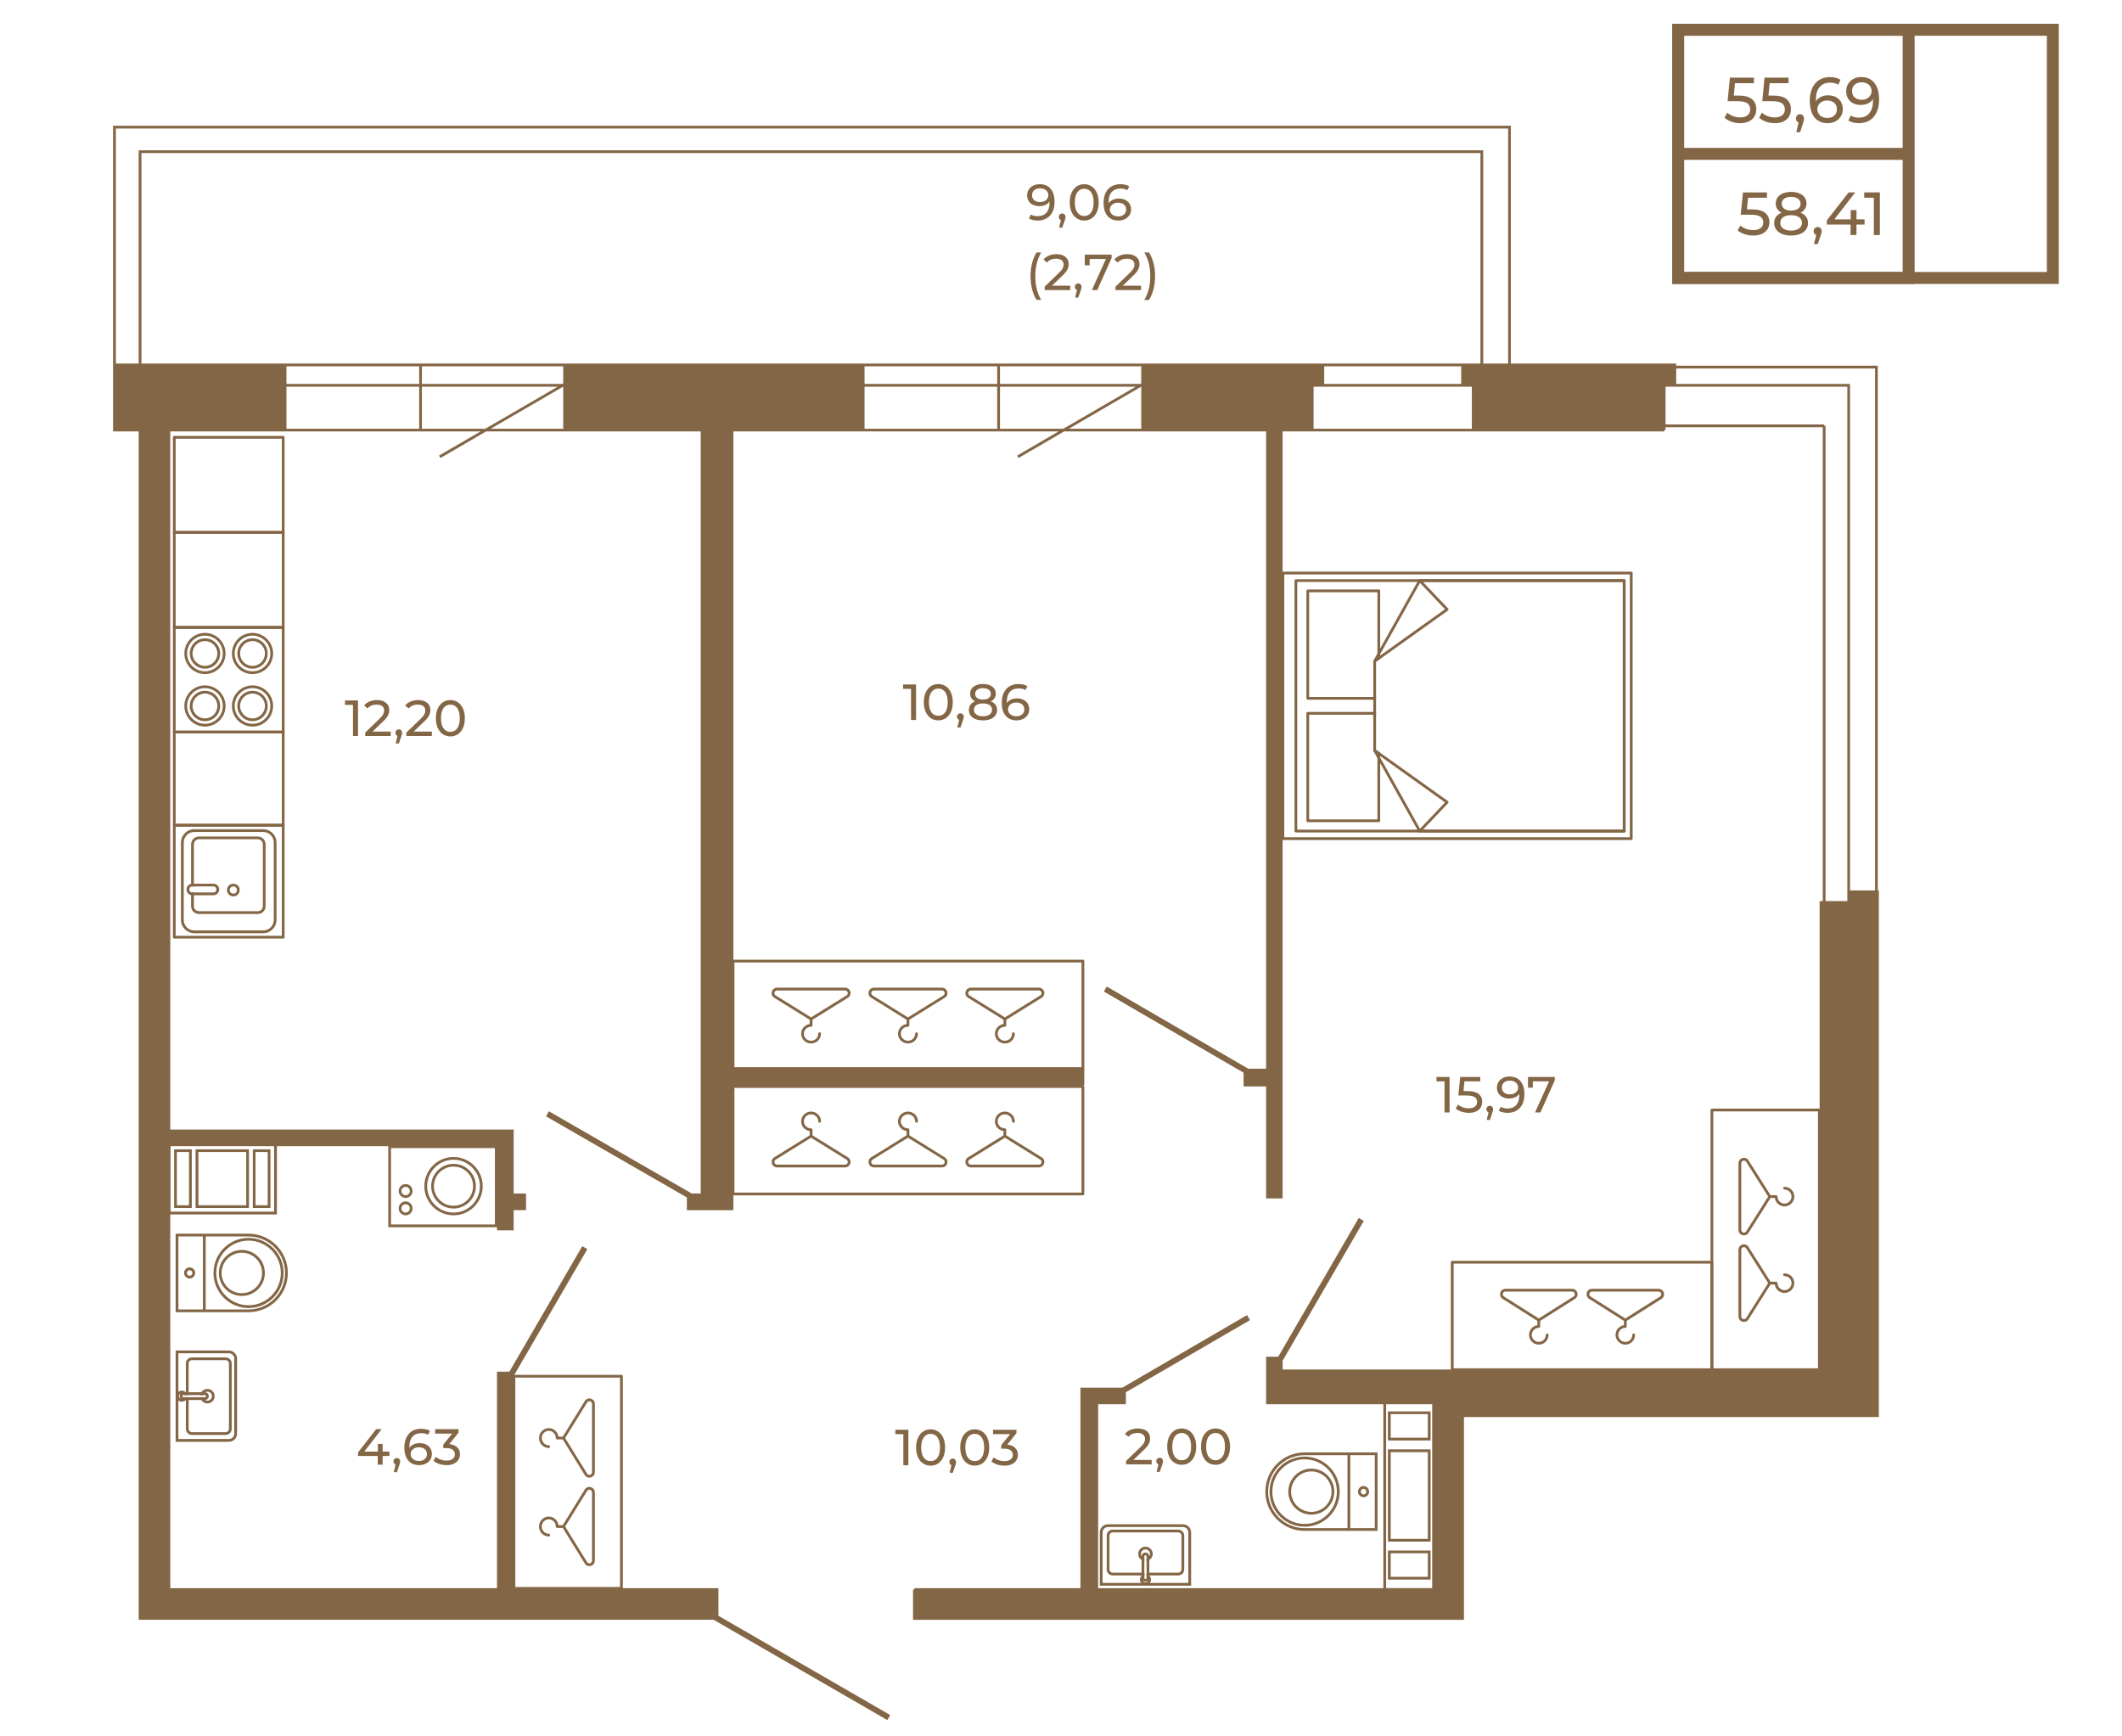 <?xml version="1.0" encoding="UTF-8"?>
<!DOCTYPE svg PUBLIC "-//W3C//DTD SVG 1.1//EN" "http://www.w3.org/Graphics/SVG/1.1/DTD/svg11.dtd">
<!-- Creator: CorelDRAW 2020 (64-Bit) -->
<svg xmlns="http://www.w3.org/2000/svg" xml:space="preserve" width="670px" height="548px" version="1.1" style="shape-rendering:geometricPrecision; text-rendering:geometricPrecision; image-rendering:optimizeQuality; fill-rule:evenodd; clip-rule:evenodd"
viewBox="0 0 435.05 355.51"
 xmlns:xlink="http://www.w3.org/1999/xlink"
 xmlns:xodm="http://www.corel.com/coreldraw/odm/2003">
 <defs>
  <style type="text/css">
   <![CDATA[
    .str0 {stroke:#836645;stroke-width:2.45;stroke-miterlimit:10}
    .fil2 {fill:none}
    .fil0 {fill:none;fill-rule:nonzero}
    .fil1 {fill:#836645;fill-rule:nonzero}
   ]]>
  </style>
 </defs>
 <g id="Слой_x0020_1">
  <polygon class="fil0 str0" points="344.05,56.82 420.87,56.82 420.87,5.94 344.05,5.94 "/>
  <polygon class="fil0 str0" points="344.05,56.82 391.31,56.82 391.31,5.94 344.05,5.94 "/>
  <line class="fil0 str0" x1="391.31" y1="31.38" x2="344.02" y2= "31.38" />
  <path class="fil1" d="M359.13 42.76c1.24,0 2.16,0.24 2.75,0.71 0.58,0.47 0.88,1.11 0.88,1.93 0,0.51 -0.13,0.98 -0.37,1.39 -0.25,0.41 -0.62,0.74 -1.11,0.97 -0.5,0.24 -1.11,0.36 -1.83,0.36 -0.62,0 -1.21,-0.1 -1.78,-0.28 -0.58,-0.19 -1.05,-0.45 -1.43,-0.78l0.58 -0.99c0.3,0.28 0.68,0.51 1.14,0.68 0.47,0.17 0.96,0.26 1.48,0.26 0.65,0 1.16,-0.14 1.53,-0.42 0.36,-0.28 0.54,-0.66 0.54,-1.14 0,-0.53 -0.2,-0.92 -0.6,-1.19 -0.4,-0.28 -1.08,-0.41 -2.05,-0.41l-1.98 0 0.46 -4.57 4.93 0 0 1.09 -3.88 0 -0.24 2.39 0.98 0z"/>
  <path id="1" class="fil1" d="M369.14 43.44c0.5,0.19 0.88,0.46 1.14,0.82 0.27,0.36 0.4,0.79 0.4,1.29 0,0.52 -0.14,0.98 -0.42,1.36 -0.28,0.39 -0.69,0.69 -1.21,0.9 -0.53,0.2 -1.14,0.31 -1.85,0.31 -0.7,0 -1.31,-0.11 -1.83,-0.31 -0.52,-0.21 -0.92,-0.51 -1.2,-0.9 -0.28,-0.38 -0.43,-0.84 -0.43,-1.36 0,-0.5 0.13,-0.93 0.4,-1.29 0.26,-0.36 0.64,-0.63 1.14,-0.82 -0.4,-0.19 -0.7,-0.45 -0.91,-0.76 -0.21,-0.32 -0.31,-0.69 -0.31,-1.13 0,-0.48 0.13,-0.9 0.39,-1.26 0.26,-0.36 0.63,-0.63 1.1,-0.82 0.48,-0.19 1.03,-0.29 1.65,-0.29 0.63,0 1.19,0.1 1.67,0.29 0.48,0.19 0.85,0.46 1.11,0.82 0.26,0.36 0.39,0.78 0.39,1.26 0,0.43 -0.1,0.8 -0.32,1.12 -0.21,0.32 -0.51,0.58 -0.91,0.77zm-1.94 -3.25c-0.59,0 -1.06,0.13 -1.4,0.38 -0.34,0.26 -0.51,0.6 -0.51,1.03 0,0.44 0.17,0.78 0.51,1.03 0.33,0.25 0.8,0.37 1.4,0.37 0.61,0 1.09,-0.12 1.43,-0.37 0.35,-0.25 0.52,-0.59 0.52,-1.03 0,-0.43 -0.18,-0.77 -0.53,-1.03 -0.36,-0.25 -0.83,-0.38 -1.42,-0.38zm0 6.92c0.69,0 1.24,-0.15 1.64,-0.43 0.4,-0.29 0.6,-0.68 0.6,-1.17 0,-0.48 -0.2,-0.86 -0.6,-1.14 -0.4,-0.28 -0.95,-0.42 -1.64,-0.42 -0.69,0 -1.23,0.14 -1.62,0.42 -0.39,0.28 -0.59,0.66 -0.59,1.14 0,0.49 0.2,0.88 0.59,1.17 0.39,0.28 0.93,0.43 1.62,0.43z"/>
  <polygon id="2" class="fil1" points="382.27,45.87 380.61,45.87 380.61,48.02 379.4,48.02 379.4,45.87 374.54,45.87 374.54,45 379.01,39.28 380.36,39.28 376.08,44.8 379.43,44.8 379.43,42.9 380.61,42.9 380.61,44.8 382.27,44.8 "/>
  <polygon id="3" class="fil1" points="385.41,39.28 385.41,48.02 384.18,48.02 384.18,40.37 382.2,40.37 382.2,39.28 "/>
  <path id="4" class="fil1" d="M372.67 46.38c0.23,0 0.42,0.08 0.58,0.25 0.15,0.16 0.23,0.36 0.23,0.6 0,0.13 -0.01,0.25 -0.04,0.36 -0.03,0.12 -0.09,0.3 -0.17,0.54l-0.59 1.74 -0.79 0 0.47 -1.86c-0.16,-0.06 -0.29,-0.16 -0.38,-0.3 -0.1,-0.13 -0.15,-0.29 -0.15,-0.48 0,-0.25 0.08,-0.45 0.24,-0.61 0.16,-0.16 0.36,-0.24 0.6,-0.24z"/>
  <path class="fil1" d="M356.44 19.43c1.25,0 2.17,0.25 2.75,0.74 0.59,0.5 0.88,1.18 0.88,2.04 0,0.55 -0.12,1.04 -0.37,1.47 -0.24,0.44 -0.61,0.78 -1.11,1.03 -0.49,0.25 -1.1,0.38 -1.82,0.38 -0.62,0 -1.22,-0.1 -1.79,-0.3 -0.57,-0.2 -1.05,-0.47 -1.42,-0.82l0.57 -1.05c0.3,0.3 0.68,0.54 1.15,0.72 0.47,0.18 0.96,0.27 1.47,0.27 0.66,0 1.17,-0.14 1.53,-0.44 0.36,-0.29 0.54,-0.69 0.54,-1.2 0,-0.56 -0.19,-0.98 -0.59,-1.27 -0.4,-0.28 -1.09,-0.42 -2.05,-0.42l-1.99 0 0.47 -4.83 4.93 0 0 1.14 -3.89 0 -0.23 2.54 0.97 0z"/>
  <path id="1" class="fil1" d="M363.54 19.43c1.25,0 2.17,0.25 2.76,0.74 0.58,0.5 0.87,1.18 0.87,2.04 0,0.55 -0.12,1.04 -0.36,1.47 -0.25,0.44 -0.62,0.78 -1.11,1.03 -0.5,0.25 -1.11,0.38 -1.83,0.38 -0.62,0 -1.21,-0.1 -1.79,-0.3 -0.57,-0.2 -1.05,-0.47 -1.42,-0.82l0.57 -1.05c0.3,0.3 0.69,0.54 1.15,0.72 0.47,0.18 0.96,0.27 1.47,0.27 0.66,0 1.17,-0.14 1.53,-0.44 0.37,-0.29 0.55,-0.69 0.55,-1.2 0,-0.56 -0.2,-0.98 -0.6,-1.27 -0.4,-0.28 -1.08,-0.42 -2.05,-0.42l-1.98 0 0.46 -4.83 4.93 0 0 1.14 -3.88 0 -0.24 2.54 0.97 0z"/>
  <path id="2" class="fil1" d="M374.81 19.38c0.58,0 1.09,0.11 1.55,0.34 0.45,0.23 0.8,0.55 1.06,0.98 0.26,0.43 0.39,0.92 0.39,1.47 0,0.58 -0.14,1.09 -0.41,1.53 -0.27,0.44 -0.64,0.78 -1.11,1.03 -0.47,0.24 -0.99,0.36 -1.58,0.36 -1.17,0 -2.07,-0.4 -2.71,-1.2 -0.64,-0.8 -0.96,-1.94 -0.96,-3.41 0,-1.03 0.18,-1.9 0.52,-2.63 0.35,-0.72 0.83,-1.27 1.45,-1.65 0.62,-0.37 1.34,-0.56 2.17,-0.56 0.42,0 0.82,0.05 1.19,0.14 0.38,0.09 0.7,0.23 0.98,0.4l-0.48 1.03c-0.41,-0.29 -0.97,-0.43 -1.67,-0.43 -0.91,0 -1.62,0.29 -2.13,0.89 -0.52,0.59 -0.78,1.45 -0.78,2.59 0,0.14 0.01,0.25 0.01,0.33 0.25,-0.4 0.6,-0.7 1.03,-0.9 0.44,-0.21 0.93,-0.31 1.48,-0.31zm-0.15 4.64c0.58,0 1.04,-0.16 1.4,-0.49 0.36,-0.32 0.54,-0.76 0.54,-1.3 0,-0.55 -0.18,-0.98 -0.54,-1.3 -0.37,-0.33 -0.85,-0.49 -1.46,-0.49 -0.39,0 -0.74,0.08 -1.04,0.24 -0.3,0.16 -0.54,0.38 -0.71,0.65 -0.17,0.27 -0.26,0.57 -0.26,0.91 0,0.32 0.08,0.62 0.25,0.89 0.16,0.27 0.39,0.48 0.71,0.65 0.31,0.16 0.68,0.24 1.11,0.24z"/>
  <path id="3" class="fil1" d="M381.58 15.64c1.17,0 2.08,0.4 2.71,1.2 0.64,0.8 0.96,1.94 0.96,3.41 0,1.03 -0.17,1.9 -0.52,2.63 -0.34,0.72 -0.83,1.27 -1.45,1.65 -0.62,0.37 -1.34,0.56 -2.16,0.56 -0.43,0 -0.83,-0.05 -1.2,-0.14 -0.38,-0.09 -0.7,-0.23 -0.97,-0.4l0.47 -1.03c0.42,0.29 0.99,0.43 1.68,0.43 0.91,0 1.62,-0.29 2.13,-0.89 0.51,-0.59 0.77,-1.45 0.77,-2.59l0 -0.33c-0.25,0.4 -0.59,0.7 -1.04,0.9 -0.44,0.21 -0.93,0.31 -1.48,0.31 -0.58,0 -1.09,-0.11 -1.54,-0.34 -0.46,-0.23 -0.81,-0.55 -1.06,-0.98 -0.26,-0.43 -0.38,-0.92 -0.38,-1.47 0,-0.58 0.13,-1.09 0.4,-1.53 0.27,-0.44 0.64,-0.78 1.11,-1.03 0.46,-0.24 0.99,-0.36 1.57,-0.36zm0.11 4.65c0.39,0 0.74,-0.08 1.05,-0.24 0.31,-0.16 0.55,-0.38 0.72,-0.65 0.17,-0.27 0.25,-0.57 0.25,-0.91 0,-0.32 -0.08,-0.62 -0.24,-0.89 -0.16,-0.27 -0.4,-0.48 -0.71,-0.65 -0.31,-0.16 -0.69,-0.24 -1.13,-0.24 -0.58,0 -1.04,0.16 -1.39,0.49 -0.36,0.32 -0.53,0.76 -0.53,1.3 0,0.55 0.18,0.98 0.53,1.3 0.36,0.33 0.84,0.49 1.45,0.49z"/>
  <path id="4" class="fil1" d="M369.05 23.25c0.23,0 0.42,0.09 0.58,0.26 0.15,0.17 0.23,0.39 0.23,0.64 0,0.13 -0.02,0.26 -0.05,0.38 -0.02,0.13 -0.08,0.32 -0.16,0.57l-0.59 1.84 -0.79 0 0.47 -1.97c-0.16,-0.06 -0.29,-0.17 -0.39,-0.31 -0.09,-0.15 -0.14,-0.31 -0.14,-0.51 0,-0.26 0.08,-0.48 0.24,-0.64 0.16,-0.17 0.36,-0.26 0.6,-0.26z"/>
  <polygon class="fil1" points="73.4,143.43 73.4,150.71 72.37,150.71 72.37,144.34 70.73,144.34 70.73,143.43 "/>
  <path id="1" class="fil1" d="M80.11 149.81l0 0.9 -5.23 0 0 -0.7 2.96 -2.86c0.36,-0.35 0.61,-0.65 0.73,-0.9 0.13,-0.26 0.19,-0.51 0.19,-0.77 0,-0.38 -0.14,-0.68 -0.4,-0.89 -0.27,-0.21 -0.65,-0.31 -1.15,-0.31 -0.81,0 -1.43,0.26 -1.86,0.79l-0.71 -0.62c0.28,-0.34 0.66,-0.61 1.12,-0.81 0.46,-0.19 0.97,-0.29 1.54,-0.29 0.76,0 1.37,0.18 1.82,0.55 0.45,0.36 0.68,0.85 0.68,1.48 0,0.39 -0.09,0.75 -0.25,1.1 -0.17,0.35 -0.48,0.74 -0.95,1.19l-2.22 2.14 3.73 0z"/>
  <path id="2" class="fil1" d="M81.76 149.35c0.2,0 0.36,0.07 0.49,0.2 0.13,0.14 0.19,0.31 0.19,0.51 0,0.1 -0.01,0.2 -0.04,0.3 -0.02,0.1 -0.07,0.25 -0.14,0.45l-0.49 1.44 -0.65 0 0.38 -1.55c-0.13,-0.04 -0.23,-0.13 -0.31,-0.24 -0.08,-0.12 -0.12,-0.25 -0.12,-0.4 0,-0.21 0.06,-0.38 0.19,-0.51 0.14,-0.13 0.3,-0.2 0.5,-0.2z"/>
  <path id="3" class="fil1" d="M88.54 149.81l0 0.9 -5.23 0 0 -0.7 2.97 -2.86c0.36,-0.35 0.6,-0.65 0.73,-0.9 0.12,-0.26 0.18,-0.51 0.18,-0.77 0,-0.38 -0.13,-0.68 -0.4,-0.89 -0.26,-0.21 -0.65,-0.31 -1.15,-0.31 -0.8,0 -1.42,0.26 -1.86,0.79l-0.71 -0.62c0.29,-0.34 0.66,-0.61 1.12,-0.81 0.46,-0.19 0.98,-0.29 1.55,-0.29 0.76,0 1.37,0.18 1.82,0.55 0.45,0.36 0.67,0.85 0.67,1.48 0,0.39 -0.08,0.75 -0.25,1.1 -0.16,0.35 -0.48,0.74 -0.94,1.19l-2.23 2.14 3.73 0z"/>
  <path id="4" class="fil1" d="M92.34 150.8c-0.57,0 -1.09,-0.15 -1.53,-0.44 -0.45,-0.3 -0.8,-0.73 -1.06,-1.29 -0.26,-0.56 -0.38,-1.23 -0.38,-2 0,-0.77 0.12,-1.43 0.38,-1.99 0.26,-0.56 0.61,-0.99 1.06,-1.29 0.44,-0.29 0.96,-0.44 1.53,-0.44 0.57,0 1.08,0.15 1.52,0.44 0.45,0.3 0.8,0.73 1.06,1.29 0.26,0.56 0.38,1.22 0.38,1.99 0,0.77 -0.12,1.44 -0.38,2 -0.26,0.56 -0.61,0.99 -1.06,1.29 -0.44,0.29 -0.95,0.44 -1.52,0.44zm0 -0.93c0.58,0 1.05,-0.24 1.4,-0.72 0.35,-0.47 0.52,-1.17 0.52,-2.08 0,-0.9 -0.17,-1.6 -0.52,-2.08 -0.35,-0.47 -0.82,-0.71 -1.4,-0.71 -0.59,0 -1.06,0.24 -1.41,0.71 -0.35,0.48 -0.52,1.18 -0.52,2.08 0,0.91 0.17,1.61 0.52,2.08 0.35,0.48 0.82,0.72 1.41,0.72z"/>
  <g id="_2062594671136">
   <path class="fil1" d="M213.15 37.6c0.98,0 1.73,0.31 2.26,0.95 0.53,0.63 0.8,1.52 0.8,2.68 0,0.81 -0.15,1.5 -0.44,2.07 -0.28,0.58 -0.69,1.01 -1.2,1.3 -0.52,0.3 -1.12,0.45 -1.81,0.45 -0.35,0 -0.68,-0.04 -1,-0.11 -0.31,-0.08 -0.58,-0.18 -0.81,-0.32l0.4 -0.81c0.35,0.23 0.82,0.34 1.4,0.34 0.76,0 1.35,-0.23 1.78,-0.7 0.42,-0.47 0.64,-1.15 0.64,-2.04l0 -0.26c-0.21,0.31 -0.5,0.55 -0.87,0.71 -0.36,0.16 -0.78,0.24 -1.23,0.24 -0.48,0 -0.91,-0.09 -1.29,-0.27 -0.38,-0.18 -0.67,-0.44 -0.88,-0.77 -0.22,-0.34 -0.32,-0.73 -0.32,-1.16 0,-0.46 0.11,-0.86 0.34,-1.21 0.22,-0.35 0.53,-0.61 0.92,-0.8 0.39,-0.2 0.82,-0.29 1.31,-0.29zm0.09 3.66c0.33,0 0.62,-0.06 0.88,-0.19 0.25,-0.12 0.45,-0.29 0.59,-0.51 0.15,-0.21 0.22,-0.45 0.22,-0.71 0,-0.26 -0.07,-0.49 -0.21,-0.71 -0.13,-0.21 -0.33,-0.38 -0.59,-0.51 -0.26,-0.12 -0.57,-0.19 -0.94,-0.19 -0.48,0 -0.87,0.13 -1.16,0.39 -0.29,0.25 -0.44,0.6 -0.44,1.03 0,0.43 0.15,0.77 0.45,1.02 0.29,0.25 0.7,0.38 1.2,0.38z"/>
   <path id="1" class="fil1" d="M217.78 43.6c0.19,0 0.35,0.07 0.48,0.2 0.13,0.14 0.19,0.31 0.19,0.51 0,0.1 -0.01,0.2 -0.03,0.3 -0.03,0.1 -0.07,0.25 -0.14,0.45l-0.49 1.44 -0.66 0 0.39 -1.55c-0.14,-0.05 -0.24,-0.13 -0.32,-0.24 -0.08,-0.12 -0.12,-0.25 -0.12,-0.4 0,-0.21 0.07,-0.38 0.2,-0.51 0.13,-0.13 0.3,-0.2 0.5,-0.2z"/>
   <path id="2" class="fil1" d="M222.29 45.05c-0.58,0 -1.09,-0.15 -1.53,-0.45 -0.45,-0.29 -0.8,-0.72 -1.06,-1.28 -0.26,-0.56 -0.38,-1.23 -0.38,-2 0,-0.77 0.12,-1.43 0.38,-1.99 0.26,-0.57 0.61,-0.99 1.06,-1.29 0.44,-0.29 0.95,-0.44 1.53,-0.44 0.57,0 1.08,0.15 1.52,0.44 0.45,0.3 0.8,0.72 1.06,1.29 0.26,0.56 0.38,1.22 0.38,1.99 0,0.77 -0.12,1.44 -0.38,2 -0.26,0.56 -0.61,0.99 -1.06,1.28 -0.44,0.3 -0.95,0.45 -1.52,0.45zm0 -0.93c0.58,0 1.05,-0.24 1.4,-0.72 0.35,-0.48 0.52,-1.17 0.52,-2.08 0,-0.91 -0.17,-1.6 -0.52,-2.08 -0.35,-0.48 -0.82,-0.71 -1.4,-0.71 -0.59,0 -1.06,0.23 -1.41,0.71 -0.35,0.48 -0.52,1.17 -0.52,2.08 0,0.91 0.17,1.6 0.52,2.08 0.35,0.48 0.82,0.72 1.41,0.72z"/>
   <path id="3" class="fil1" d="M229.39 40.54c0.48,0 0.91,0.09 1.29,0.27 0.38,0.18 0.67,0.44 0.89,0.78 0.21,0.33 0.32,0.72 0.32,1.16 0,0.46 -0.11,0.86 -0.34,1.2 -0.22,0.35 -0.53,0.62 -0.92,0.81 -0.4,0.19 -0.83,0.29 -1.32,0.29 -0.98,0 -1.73,-0.32 -2.26,-0.95 -0.53,-0.63 -0.8,-1.53 -0.8,-2.68 0,-0.81 0.15,-1.51 0.43,-2.08 0.29,-0.57 0.69,-1 1.21,-1.3 0.52,-0.29 1.12,-0.44 1.81,-0.44 0.35,0 0.68,0.04 0.99,0.11 0.32,0.07 0.59,0.18 0.82,0.32l-0.4 0.81c-0.35,-0.23 -0.81,-0.35 -1.39,-0.35 -0.76,0 -1.35,0.24 -1.78,0.71 -0.43,0.46 -0.65,1.15 -0.65,2.04 0,0.11 0.01,0.2 0.01,0.26 0.21,-0.31 0.5,-0.55 0.86,-0.71 0.37,-0.17 0.78,-0.25 1.23,-0.25zm-0.12 3.66c0.48,0 0.87,-0.12 1.16,-0.38 0.3,-0.26 0.45,-0.6 0.45,-1.03 0,-0.43 -0.15,-0.77 -0.45,-1.03 -0.3,-0.25 -0.71,-0.37 -1.21,-0.37 -0.33,0 -0.62,0.06 -0.87,0.18 -0.25,0.13 -0.45,0.3 -0.59,0.51 -0.15,0.22 -0.22,0.46 -0.22,0.72 0,0.26 0.07,0.49 0.21,0.7 0.13,0.21 0.33,0.38 0.59,0.51 0.26,0.13 0.57,0.19 0.93,0.19z"/>
   <path id="4" class="fil1" d="M212.51 61.32c-0.39,-0.63 -0.7,-1.37 -0.91,-2.2 -0.22,-0.83 -0.32,-1.71 -0.32,-2.66 0,-0.95 0.1,-1.85 0.32,-2.68 0.21,-0.84 0.52,-1.57 0.91,-2.19l0.95 0c-0.42,0.73 -0.72,1.49 -0.91,2.29 -0.2,0.79 -0.3,1.65 -0.3,2.58 0,0.92 0.1,1.78 0.3,2.58 0.19,0.79 0.49,1.56 0.91,2.28l-0.95 0z"/>
   <path id="5" class="fil1" d="M219.41 58.4l0 0.91 -5.23 0 0 -0.71 2.96 -2.86c0.36,-0.35 0.61,-0.65 0.73,-0.9 0.12,-0.25 0.19,-0.51 0.19,-0.77 0,-0.38 -0.14,-0.67 -0.4,-0.89 -0.27,-0.21 -0.65,-0.31 -1.15,-0.31 -0.81,0 -1.43,0.26 -1.86,0.79l-0.71 -0.62c0.28,-0.34 0.66,-0.61 1.12,-0.81 0.46,-0.19 0.97,-0.29 1.54,-0.29 0.76,0 1.37,0.18 1.82,0.55 0.45,0.36 0.68,0.86 0.68,1.48 0,0.39 -0.09,0.76 -0.25,1.1 -0.17,0.35 -0.48,0.74 -0.95,1.19l-2.22 2.14 3.73 0z"/>
   <path id="6" class="fil1" d="M221.06 57.94c0.2,0 0.36,0.07 0.49,0.21 0.12,0.13 0.19,0.3 0.19,0.5 0,0.1 -0.01,0.2 -0.04,0.3 -0.02,0.1 -0.07,0.25 -0.14,0.45l-0.49 1.44 -0.65 0 0.38 -1.54c-0.13,-0.05 -0.23,-0.14 -0.31,-0.25 -0.08,-0.11 -0.12,-0.25 -0.12,-0.4 0,-0.21 0.06,-0.38 0.19,-0.51 0.14,-0.13 0.3,-0.2 0.5,-0.2z"/>
   <polygon id="7" class="fil1" points="227.9,52.03 227.9,52.73 224.95,59.31 223.85,59.31 226.73,52.93 223.4,52.93 223.4,54.23 222.4,54.23 222.4,52.03 "/>
   <path id="8" class="fil1" d="M233.93 58.4l0 0.91 -5.23 0 0 -0.71 2.96 -2.86c0.36,-0.35 0.6,-0.65 0.73,-0.9 0.12,-0.25 0.19,-0.51 0.19,-0.77 0,-0.38 -0.14,-0.67 -0.4,-0.89 -0.27,-0.21 -0.65,-0.31 -1.15,-0.31 -0.81,0 -1.43,0.26 -1.87,0.79l-0.7 -0.62c0.28,-0.34 0.65,-0.61 1.12,-0.81 0.46,-0.19 0.97,-0.29 1.54,-0.29 0.76,0 1.37,0.18 1.82,0.55 0.45,0.36 0.68,0.86 0.68,1.48 0,0.39 -0.09,0.76 -0.25,1.1 -0.17,0.35 -0.49,0.74 -0.95,1.19l-2.23 2.14 3.74 0z"/>
   <path id="9" class="fil1" d="M234.61 61.32c0.42,-0.72 0.73,-1.49 0.93,-2.28 0.19,-0.8 0.29,-1.66 0.29,-2.58 0,-0.93 -0.1,-1.79 -0.29,-2.58 -0.2,-0.8 -0.51,-1.56 -0.93,-2.29l0.95 0c0.4,0.62 0.71,1.35 0.93,2.18 0.21,0.83 0.32,1.73 0.32,2.69 0,0.95 -0.11,1.84 -0.32,2.67 -0.22,0.83 -0.53,1.56 -0.93,2.19l-0.95 0z"/>
  </g>
  <g id="_2062594671184">
   <polygon class="fil1" points="79.84,298.31 78.45,298.31 78.45,300.09 77.44,300.09 77.44,298.31 73.4,298.31 73.4,297.58 77.12,292.81 78.24,292.81 74.68,297.41 77.47,297.41 77.47,295.83 78.45,295.83 78.45,297.41 79.84,297.41 "/>
   <path id="1" class="fil1" d="M81.36 298.73c0.2,0 0.36,0.07 0.49,0.2 0.13,0.14 0.19,0.31 0.19,0.51 0,0.1 -0.01,0.2 -0.04,0.3 -0.02,0.1 -0.07,0.25 -0.14,0.45l-0.49 1.44 -0.65 0 0.38 -1.55c-0.13,-0.04 -0.23,-0.13 -0.31,-0.24 -0.08,-0.12 -0.12,-0.25 -0.12,-0.4 0,-0.21 0.06,-0.38 0.19,-0.51 0.14,-0.13 0.3,-0.2 0.5,-0.2z"/>
   <path id="2" class="fil1" d="M86.04 295.67c0.48,0 0.91,0.09 1.29,0.27 0.38,0.18 0.67,0.44 0.89,0.78 0.21,0.34 0.32,0.72 0.32,1.16 0,0.46 -0.11,0.86 -0.34,1.21 -0.22,0.34 -0.53,0.61 -0.92,0.8 -0.39,0.19 -0.83,0.29 -1.32,0.29 -0.98,0 -1.73,-0.32 -2.26,-0.95 -0.53,-0.63 -0.8,-1.52 -0.8,-2.68 0,-0.81 0.15,-1.51 0.44,-2.08 0.28,-0.57 0.69,-1 1.2,-1.3 0.52,-0.29 1.12,-0.44 1.81,-0.44 0.35,0 0.68,0.04 0.99,0.11 0.32,0.07 0.59,0.18 0.82,0.32l-0.4 0.81c-0.35,-0.23 -0.81,-0.34 -1.39,-0.34 -0.76,0 -1.35,0.23 -1.78,0.7 -0.43,0.47 -0.65,1.15 -0.65,2.04 0,0.11 0.01,0.2 0.01,0.26 0.21,-0.31 0.5,-0.55 0.86,-0.71 0.37,-0.16 0.78,-0.25 1.23,-0.25zm-0.12 3.66c0.48,0 0.87,-0.12 1.16,-0.38 0.3,-0.26 0.45,-0.6 0.45,-1.03 0,-0.43 -0.15,-0.77 -0.45,-1.02 -0.3,-0.26 -0.71,-0.38 -1.21,-0.38 -0.33,0 -0.62,0.06 -0.87,0.18 -0.25,0.13 -0.45,0.3 -0.59,0.51 -0.15,0.22 -0.22,0.46 -0.22,0.72 0,0.26 0.07,0.49 0.21,0.7 0.13,0.21 0.33,0.38 0.59,0.51 0.26,0.13 0.57,0.19 0.93,0.19z"/>
   <path id="3" class="fil1" d="M92.11 295.87c0.71,0.07 1.26,0.29 1.63,0.66 0.38,0.37 0.56,0.85 0.56,1.42 0,0.42 -0.1,0.79 -0.31,1.13 -0.21,0.34 -0.52,0.6 -0.93,0.8 -0.41,0.2 -0.92,0.3 -1.51,0.3 -0.52,0 -1.02,-0.08 -1.5,-0.24 -0.48,-0.15 -0.87,-0.37 -1.18,-0.65l0.48 -0.82c0.25,0.24 0.57,0.43 0.96,0.57 0.39,0.14 0.8,0.21 1.24,0.21 0.54,0 0.96,-0.11 1.26,-0.34 0.3,-0.23 0.45,-0.55 0.45,-0.95 0,-0.4 -0.15,-0.71 -0.44,-0.93 -0.3,-0.23 -0.75,-0.34 -1.36,-0.34l-0.58 0 0 -0.73 1.83 -2.24 -3.5 0 0 -0.91 4.8 0 0 0.71 -1.9 2.35z"/>
  </g>
  <g id="_2062594670896">
   <polygon class="fil1" points="186.23,292.93 186.23,300.21 185.2,300.21 185.2,293.83 183.56,293.83 183.56,292.93 "/>
   <path id="1" class="fil1" d="M190.8 300.29c-0.58,0 -1.09,-0.15 -1.54,-0.44 -0.44,-0.3 -0.8,-0.72 -1.05,-1.29 -0.26,-0.56 -0.39,-1.22 -0.39,-1.99 0,-0.77 0.13,-1.44 0.39,-2 0.25,-0.56 0.61,-0.99 1.05,-1.28 0.45,-0.3 0.96,-0.45 1.54,-0.45 0.57,0 1.07,0.15 1.52,0.45 0.45,0.29 0.8,0.72 1.06,1.28 0.25,0.56 0.38,1.23 0.38,2 0,0.77 -0.13,1.43 -0.38,1.99 -0.26,0.57 -0.61,0.99 -1.06,1.29 -0.45,0.29 -0.95,0.44 -1.52,0.44zm0 -0.93c0.58,0 1.05,-0.23 1.4,-0.71 0.35,-0.48 0.52,-1.17 0.52,-2.08 0,-0.91 -0.17,-1.6 -0.52,-2.08 -0.35,-0.48 -0.82,-0.72 -1.4,-0.72 -0.59,0 -1.06,0.24 -1.41,0.72 -0.35,0.48 -0.53,1.17 -0.53,2.08 0,0.91 0.18,1.6 0.53,2.08 0.35,0.48 0.82,0.71 1.41,0.71z"/>
   <path id="2" class="fil1" d="M195.33 298.84c0.2,0 0.36,0.07 0.49,0.21 0.12,0.13 0.19,0.3 0.19,0.5 0,0.11 -0.01,0.21 -0.04,0.3 -0.02,0.1 -0.07,0.25 -0.14,0.45l-0.49 1.45 -0.65 0 0.38 -1.55c-0.13,-0.05 -0.24,-0.13 -0.31,-0.25 -0.08,-0.11 -0.12,-0.25 -0.12,-0.4 0,-0.21 0.06,-0.38 0.19,-0.51 0.14,-0.13 0.3,-0.2 0.5,-0.2z"/>
   <path id="3" class="fil1" d="M199.85 300.29c-0.58,0 -1.09,-0.15 -1.54,-0.44 -0.44,-0.3 -0.8,-0.72 -1.05,-1.29 -0.26,-0.56 -0.39,-1.22 -0.39,-1.99 0,-0.77 0.13,-1.44 0.39,-2 0.25,-0.56 0.61,-0.99 1.05,-1.28 0.45,-0.3 0.96,-0.45 1.54,-0.45 0.56,0 1.07,0.15 1.52,0.45 0.45,0.29 0.8,0.72 1.06,1.28 0.25,0.56 0.38,1.23 0.38,2 0,0.77 -0.13,1.43 -0.38,1.99 -0.26,0.57 -0.61,0.99 -1.06,1.29 -0.45,0.29 -0.96,0.44 -1.52,0.44zm0 -0.93c0.58,0 1.05,-0.23 1.4,-0.71 0.35,-0.48 0.52,-1.17 0.52,-2.08 0,-0.91 -0.17,-1.6 -0.52,-2.08 -0.35,-0.48 -0.82,-0.72 -1.4,-0.72 -0.59,0 -1.06,0.24 -1.41,0.72 -0.35,0.48 -0.53,1.17 -0.53,2.08 0,0.91 0.18,1.6 0.53,2.08 0.35,0.48 0.82,0.71 1.41,0.71z"/>
   <path id="4" class="fil1" d="M206.49 295.98c0.72,0.07 1.26,0.29 1.64,0.67 0.37,0.37 0.56,0.84 0.56,1.41 0,0.42 -0.11,0.8 -0.32,1.13 -0.2,0.34 -0.51,0.61 -0.93,0.8 -0.41,0.2 -0.91,0.3 -1.51,0.3 -0.52,0 -1.02,-0.08 -1.5,-0.23 -0.48,-0.16 -0.87,-0.38 -1.17,-0.65l0.48 -0.83c0.25,0.24 0.56,0.43 0.95,0.57 0.39,0.14 0.8,0.21 1.24,0.21 0.54,0 0.96,-0.11 1.26,-0.34 0.31,-0.23 0.46,-0.54 0.46,-0.94 0,-0.41 -0.15,-0.72 -0.45,-0.94 -0.3,-0.22 -0.75,-0.33 -1.35,-0.33l-0.58 0 0 -0.73 1.83 -2.25 -3.51 0 0 -0.9 4.81 0 0 0.7 -1.91 2.35z"/>
  </g>
  <g id="_2062594673344">
   <polygon class="fil1" points="297.19,220.61 297.19,227.89 296.16,227.89 296.16,221.51 294.51,221.51 294.51,220.61 "/>
   <path id="1" class="fil1" d="M300.86 223.51c1.04,0 1.8,0.19 2.29,0.58 0.49,0.4 0.73,0.93 0.73,1.61 0,0.43 -0.1,0.82 -0.3,1.16 -0.21,0.34 -0.51,0.61 -0.93,0.81 -0.41,0.2 -0.92,0.3 -1.52,0.3 -0.51,0 -1.01,-0.08 -1.49,-0.24 -0.48,-0.15 -0.87,-0.37 -1.18,-0.65l0.47 -0.82c0.25,0.24 0.57,0.43 0.96,0.57 0.39,0.14 0.8,0.21 1.23,0.21 0.55,0 0.97,-0.11 1.27,-0.35 0.3,-0.23 0.45,-0.54 0.45,-0.95 0,-0.43 -0.16,-0.76 -0.49,-0.99 -0.34,-0.23 -0.91,-0.34 -1.71,-0.34l-1.65 0 0.38 -3.8 4.11 0 0 0.9 -3.24 0 -0.19 2 0.81 0z"/>
   <path id="2" class="fil1" d="M305.45 226.52c0.19,0 0.35,0.07 0.48,0.21 0.13,0.13 0.19,0.3 0.19,0.5 0,0.1 -0.01,0.2 -0.04,0.3 -0.02,0.1 -0.07,0.25 -0.14,0.45l-0.48 1.44 -0.66 0 0.39 -1.54c-0.14,-0.05 -0.24,-0.13 -0.32,-0.25 -0.08,-0.11 -0.12,-0.25 -0.12,-0.4 0,-0.21 0.06,-0.38 0.2,-0.51 0.13,-0.13 0.29,-0.2 0.5,-0.2z"/>
   <path id="3" class="fil1" d="M309.47 220.52c0.98,0 1.73,0.32 2.26,0.95 0.53,0.63 0.8,1.52 0.8,2.68 0,0.81 -0.15,1.5 -0.43,2.08 -0.29,0.57 -0.69,1 -1.21,1.3 -0.52,0.29 -1.12,0.44 -1.8,0.44 -0.36,0 -0.69,-0.04 -1,-0.11 -0.32,-0.07 -0.59,-0.18 -0.81,-0.32l0.39 -0.81c0.35,0.23 0.82,0.34 1.4,0.34 0.76,0 1.35,-0.23 1.78,-0.7 0.42,-0.47 0.64,-1.15 0.64,-2.04l0 -0.26c-0.21,0.31 -0.5,0.55 -0.87,0.71 -0.36,0.16 -0.78,0.25 -1.23,0.25 -0.48,0 -0.91,-0.09 -1.29,-0.28 -0.38,-0.18 -0.67,-0.43 -0.88,-0.77 -0.21,-0.34 -0.32,-0.72 -0.32,-1.16 0,-0.46 0.11,-0.86 0.34,-1.21 0.22,-0.34 0.53,-0.61 0.92,-0.8 0.39,-0.19 0.82,-0.29 1.31,-0.29zm0.09 3.66c0.33,0 0.62,-0.06 0.88,-0.18 0.25,-0.13 0.45,-0.3 0.6,-0.51 0.14,-0.22 0.21,-0.46 0.21,-0.72 0,-0.26 -0.07,-0.49 -0.2,-0.7 -0.14,-0.22 -0.34,-0.39 -0.6,-0.51 -0.26,-0.13 -0.57,-0.2 -0.94,-0.2 -0.48,0 -0.86,0.13 -1.16,0.39 -0.29,0.26 -0.44,0.6 -0.44,1.03 0,0.43 0.15,0.77 0.45,1.02 0.3,0.26 0.7,0.38 1.2,0.38z"/>
   <polygon id="4" class="fil1" points="318.76,220.61 318.76,221.31 315.81,227.89 314.71,227.89 317.59,221.51 314.26,221.51 314.26,222.81 313.27,222.81 313.27,220.61 "/>
  </g>
  <g id="_2062594674448">
   <path class="fil1" d="M236.11 299.12l0 0.91 -5.24 0 0 -0.71 2.97 -2.86c0.36,-0.34 0.6,-0.64 0.73,-0.9 0.12,-0.25 0.18,-0.51 0.18,-0.76 0,-0.38 -0.13,-0.68 -0.4,-0.89 -0.26,-0.21 -0.65,-0.32 -1.15,-0.32 -0.8,0 -1.42,0.26 -1.86,0.79l-0.7 -0.61c0.28,-0.35 0.65,-0.62 1.11,-0.81 0.46,-0.2 0.98,-0.29 1.55,-0.29 0.76,0 1.37,0.18 1.82,0.54 0.45,0.37 0.67,0.86 0.67,1.48 0,0.39 -0.08,0.76 -0.25,1.11 -0.16,0.34 -0.48,0.74 -0.94,1.18l-2.23 2.14 3.74 0z"/>
   <path id="1" class="fil1" d="M237.76 298.67c0.19,0 0.36,0.06 0.48,0.2 0.13,0.13 0.2,0.3 0.2,0.5 0,0.11 -0.02,0.21 -0.04,0.31 -0.02,0.09 -0.07,0.24 -0.14,0.44l-0.49 1.45 -0.65 0 0.38 -1.55c-0.13,-0.05 -0.24,-0.13 -0.32,-0.25 -0.08,-0.11 -0.12,-0.24 -0.12,-0.4 0,-0.2 0.07,-0.37 0.2,-0.51 0.13,-0.13 0.3,-0.19 0.5,-0.19z"/>
   <path id="2" class="fil1" d="M242.27 300.11c-0.57,0 -1.08,-0.14 -1.53,-0.44 -0.45,-0.29 -0.8,-0.72 -1.06,-1.28 -0.25,-0.57 -0.38,-1.23 -0.38,-2 0,-0.77 0.13,-1.44 0.38,-2 0.26,-0.56 0.61,-0.99 1.06,-1.28 0.45,-0.3 0.96,-0.44 1.53,-0.44 0.57,0 1.08,0.14 1.53,0.44 0.44,0.29 0.8,0.72 1.05,1.28 0.26,0.56 0.39,1.23 0.39,2 0,0.77 -0.13,1.43 -0.39,2 -0.25,0.56 -0.61,0.99 -1.05,1.28 -0.45,0.3 -0.96,0.44 -1.53,0.44zm0 -0.92c0.59,0 1.05,-0.24 1.4,-0.72 0.35,-0.48 0.53,-1.17 0.53,-2.08 0,-0.91 -0.18,-1.6 -0.53,-2.08 -0.35,-0.48 -0.81,-0.72 -1.4,-0.72 -0.59,0 -1.06,0.24 -1.41,0.72 -0.35,0.48 -0.52,1.17 -0.52,2.08 0,0.91 0.17,1.6 0.52,2.08 0.35,0.48 0.82,0.72 1.41,0.72z"/>
   <path id="3" class="fil1" d="M249.21 300.11c-0.57,0 -1.09,-0.14 -1.53,-0.44 -0.45,-0.29 -0.8,-0.72 -1.06,-1.28 -0.26,-0.57 -0.38,-1.23 -0.38,-2 0,-0.77 0.12,-1.44 0.38,-2 0.26,-0.56 0.61,-0.99 1.06,-1.28 0.44,-0.3 0.96,-0.44 1.53,-0.44 0.57,0 1.08,0.14 1.52,0.44 0.45,0.29 0.8,0.72 1.06,1.28 0.26,0.56 0.39,1.23 0.39,2 0,0.77 -0.13,1.43 -0.39,2 -0.26,0.56 -0.61,0.99 -1.06,1.28 -0.44,0.3 -0.95,0.44 -1.52,0.44zm0 -0.92c0.58,0 1.05,-0.24 1.4,-0.72 0.35,-0.48 0.53,-1.17 0.53,-2.08 0,-0.91 -0.18,-1.6 -0.53,-2.08 -0.35,-0.48 -0.82,-0.72 -1.4,-0.72 -0.59,0 -1.06,0.24 -1.41,0.72 -0.35,0.48 -0.52,1.17 -0.52,2.08 0,0.91 0.17,1.6 0.52,2.08 0.35,0.48 0.82,0.72 1.41,0.72z"/>
  </g>
  <g id="_2062594674736">
   <g>
    <path class="fil1" d="M309.75 74.37l33.9 0 0 0.44 41.33 0 0 107.56 0.22 0 0 107.95 -85.06 0 0 41.57 -112.95 0 0 -6.2 0.27 0 0 -0.28 34.05 0 0 -41.1 8.58 0 25.57 -14.88 0.61 1.03 -25.44 14.78 0 2.46 -5.69 0 0 37.71 68.53 0 0 -37.71 -34.1 0 0 -9.74 2.49 0 16.51 -28.45 1.03 0.61 -16.62 28.63 -0.02 0 0 1.83 110.1 0 0 -96.02 0.64 0 0 -97.14 -32.23 0 0 0.58 -0.28 0 0 0.28 -78.23 0 0 157.23 -3.39 0 0 -22.96 -4.61 0 0 -2.81 -28.65 -16.64 0.59 -1.02 29.02 16.84 3.65 0 0 -130.64 -41.4 0 -9.36 5.45 -0.27 -0.5 8.49 -4.95 -66.67 0 0 130.64 71.94 0 0 3.35 -0.28 0 0 0.28 -71.66 0 0 25.37 -9.54 0 0 -2.61 -28.87 -16.62 0.58 -1.04 29.28 16.85 1.85 0 0 -156.22 -44 0 -9.36 5.45 -0.29 -0.5 8.51 -4.95 -63.61 0 0 143.11 70.4 0 0 13.11 2.54 0 0 3.42 -2.54 0 0 4.14 -3.42 0 0 -17.26 -66.98 0 0 90.61 66.98 0 0 -44.39 2.55 0 14.93 -25.71 1.05 0.6 -15.11 26 0 43.5 41.98 0 0 5.67 0.02 0 35.2 20.34 -0.59 1.03 -35.62 -20.56 -117.87 0 0 -243.61 -5.25 0 0 -13.34 0 -0.57 0 -48.75 286.57 0 0 48.75zm74.68 108l0 0 0 -106.99 -40.78 0 0 3.16 35.64 0 0 103.83 5.14 0zm-325.7 -103.26l0 0 0 8.62 27.21 0 0 -8.62 -27.21 0zm27.77 0l0 0 0 8.62 12.99 0 14.84 -8.62 -27.83 0zm28.95 0l0 0 -14.84 8.62 14.86 0 0 -8.62 -0.02 0zm61.8 0l0 0 0 8.62 27.2 0 0 -8.62 -27.2 0zm27.77 0l0 0 0 8.62 12.98 0 14.84 -8.62 -27.82 0zm28.94 0l0 0 -14.82 8.62 14.84 0 0 -8.62 -0.02 0zm35.35 0l0 0 0 8.62 32.45 0 0 -8.62 -32.45 0zm72.16 0l0 0 0 7.74 32.52 0 0 0.27 0.28 0 0 97.44 4.47 0 0 -105.45 -37.27 0zm-282.74 -4.17l0 0 0 3.6 27.21 0 0 -3.6 -27.21 0zm27.77 0l0 0 0 3.6 28.8 0 0.17 -0.09 0 -3.51 -28.97 0zm90.75 0l0 0 0 3.6 27.2 0 0 -3.6 -27.2 0zm27.77 0l0 0 0 3.6 28.8 0 0.16 -0.09 0 -3.51 -28.96 0zm66.47 0l0 0 0 3.6 28.08 0 0 -3.6 -28.08 0zm32.03 -0.57l0 0 0 -43.16 -274.52 0 0 43.16 274.52 0zm-279.77 -48.18l0 0 0 48.18 4.68 0 0 -43.72 275.66 0 0 43.72 5.11 0 0 -48.18 -285.45 0z"/>
   </g>
  </g>
  <g id="_2062594672000">
   <g>
    <g>
     <g>
      <g>
       <g>
        <path class="fil1" d="M35.7 235.44l0 12.03 3.62 0 0 -12.03 -3.62 0zm0.56 11.47l0 0 0 -10.91 2.49 0 0 10.91 -2.49 0z"/>
       </g>
      </g>
     </g>
    </g>
   </g>
  </g>
  <g id="_2062594676992">
   <g>
    <g>
     <g>
      <g>
       <g>
        <g>
         <path class="fil1" d="M244.2 313.98l0 10.92 -18.72 0 0 -10.92c0,-0.92 0.75,-1.67 1.68,-1.67l15.37 0c0.92,0 1.67,0.75 1.67,1.67zm-17.04 -1.11l0 0c-0.61,0 -1.11,0.5 -1.11,1.11l0 10.35 17.58 0 0 -10.35c0,-0.61 -0.49,-1.11 -1.1,-1.11l-15.37 0z"/>
        </g>
       </g>
      </g>
     </g>
    </g>
   </g>
   <g>
    <g>
     <g>
      <g>
       <g>
        <g>
         <path class="fil1" d="M242.79 314.63l0 6.94c0,0.68 -0.56,1.23 -1.24,1.23l-6.48 0 0 -0.57 6.48 0c0.37,0 0.67,-0.29 0.67,-0.66l0 -6.94c0,-0.36 -0.3,-0.66 -0.67,-0.66l-13.42 0c-0.37,0 -0.67,0.3 -0.67,0.66l0 6.94c0,0.37 0.3,0.66 0.67,0.66l6.48 0 0 0.57 -6.48 0c-0.68,0 -1.23,-0.55 -1.23,-1.23l0 -6.94c0,-0.68 0.55,-1.23 1.23,-1.23l13.42 0c0.68,0 1.24,0.55 1.24,1.23z"/>
        </g>
       </g>
      </g>
     </g>
    </g>
   </g>
   <g>
    <g>
     <g>
      <g>
       <g>
        <g>
         <path class="fil1" d="M236.33 318.38c0,0.53 -0.28,1 -0.7,1.25 -0.17,0.12 -0.35,0.19 -0.56,0.22l0 -0.58c0.24,-0.05 0.44,-0.2 0.56,-0.41 0.09,-0.14 0.14,-0.3 0.14,-0.48 0,-0.5 -0.42,-0.92 -0.93,-0.92 -0.51,0 -0.92,0.42 -0.92,0.92 0,0.17 0.05,0.34 0.14,0.47 0.11,0.21 0.32,0.37 0.55,0.42l0 0.58c-0.21,-0.03 -0.39,-0.1 -0.56,-0.22 -0.42,-0.26 -0.69,-0.72 -0.69,-1.25 0,-0.82 0.66,-1.48 1.48,-1.48 0.82,0 1.49,0.66 1.49,1.48z"/>
        </g>
       </g>
      </g>
     </g>
    </g>
   </g>
   <g>
    <g>
     <g>
      <g>
       <g>
        <g>
         <path class="fil1" d="M234.61 323.12c-0.2,0.08 -0.34,0.28 -0.34,0.52 0,0.09 0.02,0.18 0.07,0.26 0.09,0.18 0.28,0.31 0.5,0.31 0.22,0 0.41,-0.13 0.5,-0.31 0.05,-0.08 0.07,-0.17 0.07,-0.26 0,-0.24 -0.14,-0.44 -0.34,-0.52l0 -0.6c0.2,0.05 0.39,0.14 0.53,0.28 0.01,0 0.03,0.02 0.03,0.02 0.21,0.21 0.34,0.5 0.34,0.82 0,0.26 -0.09,0.5 -0.24,0.69 -0.2,0.27 -0.52,0.44 -0.89,0.44 -0.36,0 -0.69,-0.17 -0.89,-0.44 -0.15,-0.19 -0.24,-0.43 -0.24,-0.69 0,-0.32 0.13,-0.61 0.34,-0.82 0.01,0 0.02,-0.02 0.03,-0.02 0.15,-0.14 0.33,-0.23 0.53,-0.28l0 0.6z"/>
        </g>
       </g>
      </g>
     </g>
    </g>
   </g>
   <g>
    <g>
     <g>
      <g>
       <g>
        <g>
         <path class="fil1" d="M235.63 318.86c0,0.01 0,0.02 0,0.03l0 4.4c0,0.25 -0.11,0.47 -0.29,0.61 -0.13,0.11 -0.31,0.18 -0.5,0.18 -0.19,0 -0.37,-0.07 -0.5,-0.18 -0.18,-0.14 -0.29,-0.36 -0.29,-0.61l0 -4.4c0,-0.01 0,-0.03 0.01,-0.04 0.01,-0.42 0.36,-0.75 0.78,-0.75 0.43,0 0.77,0.34 0.79,0.76zm-1.02 0.03l0 0 0 4.4c0,0.12 0.11,0.23 0.23,0.23 0.13,0 0.23,-0.11 0.23,-0.23l0 -4.4c0,-0.12 -0.1,-0.23 -0.23,-0.23 -0.12,0 -0.23,0.11 -0.23,0.23z"/>
        </g>
       </g>
      </g>
     </g>
    </g>
   </g>
  </g>
  <g id="_2062594680112">
   <g>
    <g>
     <g>
      <g>
       <g>
        <g>
         <path class="fil1" d="M48.6 278.36l0 15.37c0,0.92 -0.75,1.67 -1.67,1.67l-10.92 0 0 -18.71 10.92 0c0.92,0 1.67,0.75 1.67,1.67zm-12.03 -1.11l0 0 0 17.58 10.36 0c0.61,0 1.1,-0.49 1.1,-1.1l0 -15.37c0,-0.61 -0.49,-1.11 -1.1,-1.11l-10.36 0z"/>
        </g>
       </g>
      </g>
     </g>
    </g>
   </g>
   <g>
    <g>
     <g>
      <g>
       <g>
        <g>
         <path class="fil1" d="M47.5 279.33l0 13.42c0,0.68 -0.55,1.24 -1.23,1.24l-6.93 0c-0.68,0 -1.23,-0.56 -1.23,-1.24l0 -6.48 0.56 0 0 6.48c0,0.38 0.3,0.68 0.67,0.68l6.93 0c0.37,0 0.67,-0.3 0.67,-0.68l0 -13.42c0,-0.36 -0.3,-0.67 -0.67,-0.67l-6.93 0c-0.37,0 -0.67,0.31 -0.67,0.67l0 6.49 -0.56 0 0 -6.49c0,-0.68 0.55,-1.23 1.23,-1.23l6.93 0c0.68,0 1.23,0.55 1.23,1.23z"/>
        </g>
       </g>
      </g>
     </g>
    </g>
   </g>
   <g>
    <g>
     <g>
      <g>
       <g>
        <g>
         <path class="fil1" d="M44.01 286.04c0,0.82 -0.67,1.49 -1.48,1.49 -0.53,0 -1,-0.28 -1.26,-0.7 -0.11,-0.17 -0.18,-0.36 -0.21,-0.56l0.57 0c0.06,0.24 0.21,0.44 0.41,0.56 0.14,0.08 0.31,0.14 0.49,0.14 0.5,0 0.92,-0.42 0.92,-0.93 0,-0.5 -0.42,-0.92 -0.92,-0.92 -0.18,0 -0.34,0.05 -0.47,0.14 -0.21,0.11 -0.37,0.32 -0.43,0.56l-0.57 0c0.03,-0.21 0.11,-0.4 0.21,-0.57 0.26,-0.41 0.73,-0.69 1.26,-0.69 0.81,0 1.48,0.67 1.48,1.48z"/>
        </g>
       </g>
      </g>
     </g>
    </g>
   </g>
   <g>
    <g>
     <g>
      <g>
       <g>
        <g>
         <path class="fil1" d="M38.08 285.25c0.01,0.01 0.02,0.02 0.03,0.03 0.14,0.15 0.24,0.33 0.28,0.54l-0.6 0c-0.08,-0.21 -0.28,-0.35 -0.52,-0.35 -0.09,0 -0.18,0.03 -0.26,0.07 -0.18,0.09 -0.31,0.28 -0.31,0.5 0,0.23 0.13,0.43 0.33,0.52 0.07,0.04 0.15,0.06 0.24,0.06 0.24,0 0.44,-0.15 0.52,-0.35l0.6 0c-0.04,0.21 -0.14,0.39 -0.28,0.54 -0.01,0.01 -0.02,0.02 -0.03,0.02 -0.2,0.22 -0.49,0.35 -0.81,0.35 -0.26,0 -0.51,-0.09 -0.7,-0.24 -0.26,-0.21 -0.43,-0.53 -0.43,-0.9 0,-0.36 0.17,-0.68 0.43,-0.89 0.19,-0.15 0.44,-0.24 0.7,-0.24 0.32,0 0.61,0.13 0.81,0.34z"/>
        </g>
       </g>
      </g>
     </g>
    </g>
   </g>
   <g>
    <g>
     <g>
      <g>
       <g>
        <g>
         <path class="fil1" d="M42.06 285.26c0.41,0.02 0.75,0.36 0.75,0.78 0,0.43 -0.34,0.78 -0.77,0.79 -0.01,0 -0.01,0 -0.02,0l-4.41 0c-0.23,0 -0.44,-0.1 -0.58,-0.27 -0.13,-0.13 -0.2,-0.32 -0.2,-0.52 0,-0.19 0.07,-0.37 0.18,-0.5 0.15,-0.18 0.37,-0.29 0.6,-0.29l4.41 0c0.01,0 0.02,0 0.04,0.01zm-4.45 0.56l0 0c-0.12,0 -0.22,0.1 -0.22,0.22 0,0.13 0.1,0.23 0.22,0.23l4.41 0c0.12,0 0.22,-0.1 0.22,-0.23 0,-0.12 -0.1,-0.22 -0.22,-0.22l-4.41 0z"/>
        </g>
       </g>
      </g>
     </g>
    </g>
   </g>
  </g>
  <g id="_2062594614544">
   <g>
    <g>
     <g>
      <g>
       <g>
        <g>
         <path class="fil1" d="M259.42 305.62c0,4.43 3.61,8.04 8.05,8.04l14.95 0 0 -16.09 -14.95 0c-4.44,0 -8.05,3.61 -8.05,8.05zm22.44 7.48l0 0 -14.39 0c-4.13,0 -7.48,-3.36 -7.48,-7.48 0,-4.13 3.35,-7.48 7.48,-7.48l14.39 0 0 14.96z"/>
        </g>
       </g>
      </g>
     </g>
    </g>
   </g>
   <g>
    <g>
     <g>
      <g>
       <g>
        <g>
         <path class="fil1" d="M278.41 305.62c0,0.62 0.51,1.13 1.14,1.13 0.63,0 1.14,-0.51 1.14,-1.13 0,-0.63 -0.51,-1.14 -1.14,-1.14 -0.63,0 -1.14,0.51 -1.14,1.14zm1.71 0l0 0c0,0.31 -0.25,0.57 -0.57,0.57 -0.31,0 -0.57,-0.26 -0.57,-0.57 0,-0.32 0.26,-0.58 0.57,-0.58 0.32,0 0.57,0.26 0.57,0.58z"/>
        </g>
       </g>
      </g>
     </g>
    </g>
   </g>
   <g>
    <g>
     <g>
      <g>
       <g>
        <g>
         <polygon class="fil1" points="276.26,297.85 276.26,313.38 276.83,313.38 276.83,297.85 "/>
        </g>
       </g>
      </g>
     </g>
    </g>
   </g>
   <g>
    <g>
     <g>
      <g>
       <g>
        <g>
         <path class="fil1" d="M260.28 305.62c0,3.96 3.23,7.18 7.19,7.18 3.96,0 7.19,-3.22 7.19,-7.18 0,-3.97 -3.23,-7.19 -7.19,-7.19 -3.96,0 -7.19,3.22 -7.19,7.19zm13.81 0l0 0c0,3.65 -2.97,6.62 -6.62,6.62 -3.65,0 -6.62,-2.97 -6.62,-6.62 0,-3.66 2.97,-6.63 6.62,-6.63 3.65,0 6.62,2.97 6.62,6.63z"/>
        </g>
       </g>
      </g>
     </g>
    </g>
   </g>
   <g>
    <g>
     <g>
      <g>
       <g>
        <g>
         <path class="fil1" d="M264.13 305.62c0,2.59 2.12,4.71 4.72,4.71 2.6,0 4.71,-2.12 4.71,-4.71 0,-2.6 -2.11,-4.72 -4.71,-4.72 -2.6,0 -4.72,2.12 -4.72,4.72zm8.87 0l0 0c0,2.28 -1.86,4.15 -4.15,4.15 -2.29,0 -4.15,-1.87 -4.15,-4.15 0,-2.29 1.86,-4.15 4.15,-4.15 2.29,0 4.15,1.86 4.15,4.15z"/>
        </g>
       </g>
      </g>
     </g>
    </g>
   </g>
  </g>
  <g id="_2062594621888">
   <g>
    <g>
     <g>
      <g>
       <g>
        <g>
         <path class="fil1" d="M36.01 252.74l0 16.09 14.95 0c4.44,0 8.05,-3.61 8.05,-8.04 0,-4.44 -3.61,-8.05 -8.05,-8.05l-14.95 0zm0.56 15.53l0 0 0 -14.96 14.39 0c4.13,0 7.48,3.35 7.48,7.48 0,4.12 -3.35,7.48 -7.48,7.48l-14.39 0z"/>
        </g>
       </g>
      </g>
     </g>
    </g>
   </g>
   <g>
    <g>
     <g>
      <g>
       <g>
        <g>
         <path class="fil1" d="M37.74 260.79c0,0.62 0.51,1.13 1.14,1.13 0.63,0 1.13,-0.51 1.13,-1.13 0,-0.63 -0.5,-1.14 -1.13,-1.14 -0.63,0 -1.14,0.51 -1.14,1.14zm1.71 0l0 0c0,0.31 -0.26,0.57 -0.57,0.57 -0.32,0 -0.57,-0.26 -0.57,-0.57 0,-0.32 0.25,-0.57 0.57,-0.57 0.31,0 0.57,0.25 0.57,0.57z"/>
        </g>
       </g>
      </g>
     </g>
    </g>
   </g>
   <g>
    <g>
     <g>
      <g>
       <g>
        <g>
         <polygon class="fil1" points="41.6,253.03 41.6,268.55 42.17,268.55 42.17,253.03 "/>
        </g>
       </g>
      </g>
     </g>
    </g>
   </g>
   <g>
    <g>
     <g>
      <g>
       <g>
        <g>
         <path class="fil1" d="M43.77 260.79c0,3.96 3.23,7.19 7.19,7.19 3.96,0 7.19,-3.23 7.19,-7.19 0,-3.97 -3.23,-7.19 -7.19,-7.19 -3.96,0 -7.19,3.22 -7.19,7.19zm13.81 0l0 0c0,3.65 -2.97,6.62 -6.62,6.62 -3.65,0 -6.62,-2.97 -6.62,-6.62 0,-3.65 2.97,-6.63 6.62,-6.63 3.65,0 6.62,2.98 6.62,6.63z"/>
        </g>
       </g>
      </g>
     </g>
    </g>
   </g>
   <g>
    <g>
     <g>
      <g>
       <g>
        <g>
         <path class="fil1" d="M44.87 260.79c0,2.6 2.11,4.71 4.71,4.71 2.6,0 4.72,-2.11 4.72,-4.71 0,-2.6 -2.12,-4.72 -4.72,-4.72 -2.6,0 -4.71,2.12 -4.71,4.72zm8.86 0l0 0c0,2.29 -1.86,4.15 -4.15,4.15 -2.29,0 -4.15,-1.86 -4.15,-4.15 0,-2.29 1.86,-4.15 4.15,-4.15 2.29,0 4.15,1.86 4.15,4.15z"/>
        </g>
       </g>
      </g>
     </g>
    </g>
   </g>
  </g>
  <g id="_2062594645648">
   <g>
    <g>
     <g>
      <g>
       <g>
        <path class="fil1" d="M79.6 234.62l0 16.79 22.43 0 0 -16.79 -22.43 0zm0.56 16.23l0 0 0 -15.66 21.3 0 0 15.66 -21.3 0z"/>
       </g>
      </g>
     </g>
    </g>
   </g>
  </g>
  <g id="_2062594646944">
   <g>
    <g>
     <g>
      <g>
       <g>
        <g>
         <path class="fil1" d="M88.4 243c0,2.52 2.06,4.58 4.58,4.58 2.53,0 4.58,-2.06 4.58,-4.58 0,-2.53 -2.05,-4.58 -4.58,-4.58 -2.52,0 -4.58,2.05 -4.58,4.58zm8.6 0l0 0c0,2.21 -1.8,4.01 -4.02,4.01 -2.21,0 -4.02,-1.8 -4.02,-4.01 0,-2.22 1.81,-4.02 4.02,-4.02 2.22,0 4.02,1.8 4.02,4.02z"/>
        </g>
       </g>
      </g>
     </g>
    </g>
   </g>
   <g>
    <g>
     <g>
      <g>
       <g>
        <g>
         <path class="fil1" d="M87 243c0,3.29 2.69,5.97 5.98,5.97 3.3,0 5.98,-2.68 5.98,-5.97 0,-3.3 -2.68,-5.98 -5.98,-5.98 -3.29,0 -5.98,2.68 -5.98,5.98zm11.39 0l0 0c0,2.98 -2.42,5.41 -5.41,5.41 -2.98,0 -5.41,-2.43 -5.41,-5.41 0,-2.99 2.43,-5.42 5.41,-5.42 2.99,0 5.41,2.43 5.41,5.42z"/>
        </g>
       </g>
      </g>
     </g>
    </g>
   </g>
  </g>
  <g id="_2062594648432">
   <g>
    <g>
     <g>
      <g>
       <g>
        <g>
         <path class="fil1" d="M81.74 247.55c0,0.79 0.64,1.42 1.42,1.42 0.79,0 1.42,-0.63 1.42,-1.42 0,-0.78 -0.63,-1.42 -1.42,-1.42 -0.78,0 -1.42,0.64 -1.42,1.42zm2.28 0l0 0c0,0.48 -0.39,0.86 -0.86,0.86 -0.47,0 -0.86,-0.38 -0.86,-0.86 0,-0.47 0.39,-0.85 0.86,-0.85 0.47,0 0.86,0.38 0.86,0.85z"/>
        </g>
       </g>
      </g>
     </g>
    </g>
   </g>
   <g>
    <g>
     <g>
      <g>
       <g>
        <g>
         <path class="fil1" d="M81.74 243.99c0,0.78 0.64,1.42 1.42,1.42 0.79,0 1.42,-0.64 1.42,-1.42 0,-0.78 -0.63,-1.42 -1.42,-1.42 -0.78,0 -1.42,0.64 -1.42,1.42zm2.28 0l0 0c0,0.47 -0.39,0.86 -0.86,0.86 -0.47,0 -0.86,-0.39 -0.86,-0.86 0,-0.47 0.39,-0.86 0.86,-0.86 0.47,0 0.86,0.39 0.86,0.86z"/>
        </g>
       </g>
      </g>
     </g>
    </g>
   </g>
  </g>
  <g id="_2062121783936">
   <g>
    <g>
     <g>
      <g>
       <g>
        <path class="fil1" d="M35.45 108.97l0 19.49c0,0.15 0.12,0.28 0.28,0.28l22.33 0c0.16,0 0.28,-0.13 0.28,-0.28l0 -19.49c0,-0.15 -0.12,-0.28 -0.28,-0.28l-22.33 0c-0.16,0 -0.28,0.13 -0.28,0.28zm0.56 19.2l0 0 0 -18.92 21.77 0 0 18.92 -21.77 0z"/>
       </g>
      </g>
     </g>
    </g>
   </g>
  </g>
  <g id="_2062121785136">
   <g>
    <g>
     <g>
      <g>
       <g>
        <path class="fil1" d="M35.45 149.9l0 19.1c0,0.16 0.12,0.29 0.28,0.29l22.33 0c0.16,0 0.28,-0.13 0.28,-0.29l0 -19.1c0,-0.16 -0.12,-0.28 -0.28,-0.28l-22.33 0c-0.16,0 -0.28,0.12 -0.28,0.28zm0.56 18.82l0 0 0 -18.54 21.77 0 0 18.54 -21.77 0z"/>
       </g>
      </g>
     </g>
    </g>
   </g>
  </g>
  <g id="_2062121794304">
   <g>
    <g>
     <g>
      <g>
       <g>
        <path class="fil1" d="M35.45 89.49l0 19.48c0,0.16 0.12,0.28 0.28,0.28l22.33 0c0.16,0 0.28,-0.12 0.28,-0.28l0 -19.48c0,-0.16 -0.12,-0.28 -0.28,-0.28l-22.33 0c-0.16,0 -0.28,0.12 -0.28,0.28zm0.56 19.2l0 0 0 -18.92 21.77 0 0 18.92 -21.77 0z"/>
       </g>
      </g>
     </g>
    </g>
   </g>
  </g>
  <g id="_2062121810576">
   <g>
    <g>
     <g>
      <g>
       <g>
        <g>
         <path class="fil1" d="M35.45 128.46l0 21.44c0,0.16 0.12,0.28 0.28,0.28l22.33 0c0.16,0 0.28,-0.12 0.28,-0.28l0 -21.44c0,-0.16 -0.12,-0.29 -0.28,-0.29l-22.33 0c-0.16,0 -0.28,0.13 -0.28,0.29zm0.56 21.16l0 0 0 -20.88 21.77 0 0 20.88 -21.77 0z"/>
        </g>
       </g>
      </g>
     </g>
    </g>
   </g>
   <g>
    <g>
     <g>
      <g>
       <g>
        <g>
         <g>
          <g>
           <path class="fil1" d="M38.91 133.8c0,1.72 1.4,3.11 3.11,3.11 1.72,0 3.12,-1.39 3.12,-3.11 0,-1.72 -1.4,-3.11 -3.12,-3.11 -1.71,0 -3.11,1.39 -3.11,3.11zm5.66 0l0 0c0,1.4 -1.14,2.55 -2.55,2.55 -1.4,0 -2.55,-1.15 -2.55,-2.55 0,-1.41 1.15,-2.55 2.55,-2.55 1.41,0 2.55,1.14 2.55,2.55z"/>
          </g>
         </g>
        </g>
       </g>
      </g>
     </g>
     <g>
      <g>
       <g>
        <g>
         <g>
          <g>
           <path class="fil1" d="M37.8 133.8c0,2.33 1.89,4.22 4.22,4.22 2.33,0 4.22,-1.89 4.22,-4.22 0,-2.33 -1.89,-4.22 -4.22,-4.22 -2.33,0 -4.22,1.89 -4.22,4.22zm7.88 0l0 0c0,2.02 -1.64,3.66 -3.66,3.66 -2.02,0 -3.66,-1.64 -3.66,-3.66 0,-2.02 1.64,-3.66 3.66,-3.66 2.02,0 3.66,1.64 3.66,3.66z"/>
          </g>
         </g>
        </g>
       </g>
      </g>
     </g>
    </g>
    <g>
     <g>
      <g>
       <g>
        <g>
         <g>
          <g>
           <path class="fil1" d="M48.66 133.8c0,1.72 1.39,3.11 3.11,3.11 1.72,0 3.11,-1.39 3.11,-3.11 0,-1.72 -1.39,-3.11 -3.11,-3.11 -1.72,0 -3.11,1.39 -3.11,3.11zm5.66 0l0 0c0,1.4 -1.14,2.55 -2.55,2.55 -1.4,0 -2.55,-1.15 -2.55,-2.55 0,-1.41 1.15,-2.55 2.55,-2.55 1.41,0 2.55,1.14 2.55,2.55z"/>
          </g>
         </g>
        </g>
       </g>
      </g>
     </g>
     <g>
      <g>
       <g>
        <g>
         <g>
          <g>
           <path class="fil1" d="M47.55 133.8c0,2.33 1.89,4.22 4.22,4.22 2.33,0 4.22,-1.89 4.22,-4.22 0,-2.33 -1.89,-4.22 -4.22,-4.22 -2.33,0 -4.22,1.89 -4.22,4.22zm7.88 0l0 0c0,2.02 -1.64,3.66 -3.66,3.66 -2.02,0 -3.66,-1.64 -3.66,-3.66 0,-2.02 1.64,-3.66 3.66,-3.66 2.02,0 3.66,1.64 3.66,3.66z"/>
          </g>
         </g>
        </g>
       </g>
      </g>
     </g>
    </g>
    <g>
     <g>
      <g>
       <g>
        <g>
         <g>
          <g>
           <path class="fil1" d="M38.91 144.56c0,1.72 1.4,3.11 3.11,3.11 1.72,0 3.12,-1.39 3.12,-3.11 0,-1.72 -1.4,-3.11 -3.12,-3.11 -1.71,0 -3.11,1.39 -3.11,3.11zm5.66 0l0 0c0,1.4 -1.14,2.55 -2.55,2.55 -1.4,0 -2.55,-1.15 -2.55,-2.55 0,-1.41 1.15,-2.55 2.55,-2.55 1.41,0 2.55,1.14 2.55,2.55z"/>
          </g>
         </g>
        </g>
       </g>
      </g>
     </g>
     <g>
      <g>
       <g>
        <g>
         <g>
          <g>
           <path class="fil1" d="M37.8 144.56c0,2.33 1.89,4.22 4.22,4.22 2.33,0 4.22,-1.89 4.22,-4.22 0,-2.33 -1.89,-4.22 -4.22,-4.22 -2.33,0 -4.22,1.89 -4.22,4.22zm7.88 0l0 0c0,2.02 -1.64,3.66 -3.66,3.66 -2.02,0 -3.66,-1.64 -3.66,-3.66 0,-2.02 1.64,-3.66 3.66,-3.66 2.02,0 3.66,1.64 3.66,3.66z"/>
          </g>
         </g>
        </g>
       </g>
      </g>
     </g>
    </g>
    <g>
     <g>
      <g>
       <g>
        <g>
         <g>
          <g>
           <path class="fil1" d="M48.66 144.56c0,1.72 1.39,3.11 3.11,3.11 1.72,0 3.11,-1.39 3.11,-3.11 0,-1.72 -1.39,-3.11 -3.11,-3.11 -1.72,0 -3.11,1.39 -3.11,3.11zm5.66 0l0 0c0,1.4 -1.14,2.55 -2.55,2.55 -1.4,0 -2.55,-1.15 -2.55,-2.55 0,-1.41 1.15,-2.55 2.55,-2.55 1.41,0 2.55,1.14 2.55,2.55z"/>
          </g>
         </g>
        </g>
       </g>
      </g>
     </g>
     <g>
      <g>
       <g>
        <g>
         <g>
          <g>
           <path class="fil1" d="M47.55 144.56c0,2.33 1.89,4.22 4.22,4.22 2.33,0 4.22,-1.89 4.22,-4.22 0,-2.33 -1.89,-4.22 -4.22,-4.22 -2.33,0 -4.22,1.89 -4.22,4.22zm7.88 0l0 0c0,2.02 -1.64,3.66 -3.66,3.66 -2.02,0 -3.66,-1.64 -3.66,-3.66 0,-2.02 1.64,-3.66 3.66,-3.66 2.02,0 3.66,1.64 3.66,3.66z"/>
          </g>
         </g>
        </g>
       </g>
      </g>
     </g>
    </g>
   </g>
  </g>
  <g id="_2062117583328">
   <g>
    <g>
     <g>
      <g>
       <g>
        <g>
         <path class="fil1" d="M58.34 169l0 22.96c0,0.16 -0.12,0.28 -0.28,0.28l-22.33 0c-0.16,0 -0.28,-0.12 -0.28,-0.28l0 -22.96c0,-0.16 0.12,-0.28 0.28,-0.28l22.33 0c0.16,0 0.28,0.12 0.28,0.28zm-22.33 0.29l0 0 0 22.39 21.77 0 0 -22.39 -21.77 0z"/>
        </g>
       </g>
      </g>
     </g>
    </g>
   </g>
   <g>
    <g>
     <g>
      <g>
       <g>
        <g>
         <path class="fil1" d="M56.69 172.56l0 15.85c0,1.51 -1.22,2.73 -2.73,2.73l-14.13 0c-1.5,0 -2.73,-1.22 -2.73,-2.73l0 -15.85c0,-1.51 1.23,-2.74 2.73,-2.74l14.13 0c1.51,0 2.73,1.23 2.73,2.74zm-16.86 -2.17l0 0c-1.19,0 -2.16,0.97 -2.16,2.17l0 15.85c0,1.2 0.97,2.17 2.16,2.17l14.13 0c1.2,0 2.17,-0.97 2.17,-2.17l0 -15.85c0,-1.2 -0.97,-2.17 -2.17,-2.17l-14.13 0z"/>
        </g>
       </g>
      </g>
     </g>
    </g>
   </g>
   <g>
    <g>
     <g>
      <g>
       <g>
        <g>
         <path class="fil1" d="M54.45 172.91l0 12.7c0,0.88 -0.71,1.59 -1.59,1.59l-12.08 0c-0.88,0 -1.6,-0.71 -1.6,-1.59l0 -2.86c0.07,0.03 0.15,0.04 0.23,0.04l0.34 0 0 2.82c0,0.56 0.46,1.02 1.03,1.02l12.08 0c0.56,0 1.03,-0.46 1.03,-1.02l0 -12.7c0,-0.57 -0.47,-1.03 -1.03,-1.03l-12.08 0c-0.57,0 -1.03,0.46 -1.03,1.03l0 8.64 -0.34 0c-0.08,0 -0.16,0.02 -0.23,0.04l0 -8.68c0,-0.88 0.72,-1.59 1.6,-1.59l12.08 0c0.88,0 1.59,0.71 1.59,1.59z"/>
        </g>
       </g>
      </g>
     </g>
    </g>
   </g>
   <g>
    <g>
     <g>
      <g>
       <g>
        <g>
         <path class="fil1" d="M49.14 182.29c0,0.72 -0.58,1.31 -1.3,1.31 -0.72,0 -1.31,-0.59 -1.31,-1.31 0,-0.72 0.59,-1.3 1.31,-1.3 0.72,0 1.3,0.58 1.3,1.3zm-2.04 0l0 0c0,0.41 0.33,0.74 0.74,0.74 0.41,0 0.74,-0.33 0.74,-0.74 0,-0.41 -0.33,-0.74 -0.74,-0.74 -0.41,0 -0.74,0.33 -0.74,0.74z"/>
        </g>
       </g>
      </g>
     </g>
    </g>
   </g>
   <g>
    <g>
     <g>
      <g>
       <g>
        <g>
         <path class="fil1" d="M44.94 182.19c0,0.65 -0.53,1.17 -1.17,1.17l-4.36 0c-0.08,0 -0.15,-0.01 -0.23,-0.02 -0.53,-0.11 -0.94,-0.58 -0.94,-1.15l0 -0.03c0,-0.57 0.41,-1.05 0.94,-1.15 0.08,-0.02 0.15,-0.02 0.23,-0.02l4.36 0c0.64,0 1.17,0.52 1.17,1.2zm-5.53 -0.64l0 0c-0.08,0 -0.16,0.02 -0.23,0.04 -0.22,0.09 -0.37,0.32 -0.37,0.57l0 0.03c0,0.26 0.15,0.47 0.37,0.56 0.07,0.03 0.15,0.04 0.23,0.04l4.36 0c0.33,0 0.6,-0.26 0.6,-0.63 0,-0.34 -0.27,-0.61 -0.6,-0.61l-4.36 0z"/>
        </g>
       </g>
      </g>
     </g>
    </g>
   </g>
  </g>
  <g id="_2062273380800">
   <g>
    <g>
     <g>
      <g>
       <g>
        <path class="fil1" d="M34.38 234.12l0 14.67 22.39 0 0 -14.67 -22.39 0zm0.57 14.1l0 0 0 -13.53 21.25 0 0 13.53 -21.25 0z"/>
       </g>
      </g>
     </g>
    </g>
   </g>
  </g>
  <g id="_2062273395392">
   <g>
    <g>
     <g>
      <g>
       <g>
        <path class="fil1" d="M51.83 235.44l0 12.03 3.62 0 0 -12.03 -3.62 0zm0.56 11.47l0 0 0 -10.91 2.49 0 0 10.91 -2.49 0z"/>
       </g>
      </g>
     </g>
    </g>
   </g>
  </g>
  <g id="_2062273395488">
   <g>
    <g>
     <g>
      <g>
       <g>
        <path class="fil1" d="M40.1 235.44l0 12.03 10.94 0 0 -12.03 -10.94 0zm0.57 11.47l0 0 0 -10.91 9.81 0 0 10.91 -9.81 0z"/>
       </g>
      </g>
     </g>
    </g>
   </g>
  </g>
  <g id="_2062273402496">
   <g>
    <g>
     <g>
      <g>
       <g>
        <path class="fil1" d="M283.61 286.84l0 39.14 10.63 0 0 -39.14 -10.63 0zm0.57 38.57l0 0 0 -38.01 9.49 0 0 38.01 -9.49 0z"/>
       </g>
      </g>
     </g>
    </g>
   </g>
  </g>
  <g id="_2062273401152">
   <g>
    <g>
     <g>
      <g>
       <g>
        <path class="fil1" d="M284.55 289.17l0 5.96 8.75 0 0 -5.96 -8.75 0zm0.57 5.39l0 0 0 -4.83 7.61 0 0 4.83 -7.61 0z"/>
       </g>
      </g>
     </g>
    </g>
   </g>
  </g>
  <g id="_2062273404512">
   <g>
    <g>
     <g>
      <g>
       <g>
        <path class="fil1" d="M284.55 317.69l0 5.95 8.75 0 0 -5.95 -8.75 0zm0.57 5.39l0 0 0 -4.83 7.61 0 0 4.83 -7.61 0z"/>
       </g>
      </g>
     </g>
    </g>
   </g>
  </g>
  <g id="_2062273408160">
   <g>
    <g>
     <g>
      <g>
       <g>
        <path class="fil1" d="M284.55 296.95l0 18.91 8.75 0 0 -18.91 -8.75 0zm0.57 18.35l0 0 0 -17.78 7.61 0 0 17.78 -7.61 0z"/>
       </g>
      </g>
     </g>
    </g>
   </g>
  </g>
  <g id="_2062273407392">
   <g>
    <g>
     <g>
      <g>
       <g>
        <g>
         <g>
          <path class="fil1" d="M334.72 117.3l0 54.45c0,0.16 -0.13,0.29 -0.28,0.29l-71.42 0c-0.16,0 -0.29,-0.13 -0.29,-0.29l0 -54.45c0,-0.15 0.13,-0.28 0.29,-0.28l71.42 0c0.15,0 0.28,0.13 0.28,0.28zm-71.42 0.29l0 0 0 53.88 70.85 0 0 -53.88 -70.85 0z"/>
         </g>
        </g>
       </g>
      </g>
     </g>
    </g>
    <g>
     <g>
      <g>
       <g>
        <g>
         <g>
          <path class="fil1" d="M333.27 118.86l0 51.34c0,0.16 -0.12,0.28 -0.28,0.28l-67.31 0c-0.15,0 -0.28,-0.12 -0.28,-0.28l0 -51.34c0,-0.16 0.13,-0.28 0.28,-0.28l67.31 0c0.16,0 0.28,0.12 0.28,0.28zm-67.31 0.28l0 0 0 50.78 66.75 0 0 -50.78 -66.75 0z"/>
         </g>
        </g>
       </g>
      </g>
     </g>
    </g>
    <g>
     <g>
      <g>
       <g>
        <g>
         <g>
          <path class="fil1" d="M282.96 120.97l0 13.95 -0.56 0.4 0 -14.07 -14 0 0 21.46 13.72 0 0 0.57 -14 0c-0.16,0 -0.28,-0.13 -0.28,-0.29l0 -22.02c0,-0.16 0.12,-0.29 0.28,-0.29l14.57 0c0.15,0 0.27,0.13 0.27,0.29z"/>
         </g>
        </g>
       </g>
      </g>
     </g>
    </g>
    <g>
     <g>
      <g>
       <g>
        <g>
         <g>
          <path class="fil1" d="M282.12 146.35l-13.72 0 0 21.46 14 0 0 -14.08 0.56 0.41 0 13.96c0,0.15 -0.12,0.27 -0.27,0.27l-14.57 0c-0.16,0 -0.28,-0.12 -0.28,-0.27l0 -22.04c0,-0.15 0.12,-0.28 0.28,-0.28l14 0 0 0.57z"/>
         </g>
        </g>
       </g>
      </g>
     </g>
    </g>
    <g>
     <g>
      <g>
       <g>
        <g>
         <g>
          <path class="fil1" d="M333.27 118.86l0 51.34c0,0.16 -0.12,0.28 -0.28,0.28l-41.91 0c-0.04,0 -0.07,0 -0.11,-0.02 -0.03,-0.01 -0.06,-0.03 -0.09,-0.05l-0.01 -0.01c-0.02,-0.02 -0.03,-0.04 -0.04,-0.06l-0.24 -0.42 -7.63 -13.64 -0.56 -1.01 -0.78 -1.41c-0.03,-0.03 -0.05,-0.07 -0.06,-0.11 -0.01,-0.02 -0.01,-0.05 -0.01,-0.07l0 -18.3c0,-0.02 0,-0.05 0.01,-0.07 0.01,-0.04 0.03,-0.08 0.06,-0.12l0.78 -1.4 0.56 -1.01 7.63 -13.64 0.22 -0.4c0.02,-0.03 0.04,-0.06 0.07,-0.09l0 0c0.03,-0.02 0.05,-0.04 0.08,-0.05 0.04,-0.02 0.08,-0.02 0.12,-0.02l41.91 0c0.16,0 0.28,0.12 0.28,0.28zm-50.31 15.08l0 0 -0.26 0.47 -0.3 0.53 -0.28 0.52 0 18.14 0.28 0.52 0.3 0.52 0.26 0.48 8.17 14.61 0.11 0.19 41.47 0 0 -50.78 -41.47 0 -0.11 0.19 -8.17 14.61z"/>
         </g>
        </g>
       </g>
      </g>
     </g>
    </g>
    <g>
     <g>
      <g>
       <g>
        <g>
         <g>
          <path class="fil1" d="M281.6 153.51c-0.03,0.05 -0.05,0.11 -0.05,0.17 0,0.02 0,0.05 0.01,0.07 0.01,0.04 0.03,0.08 0.06,0.11 0.01,0.02 0.03,0.04 0.05,0.05l0.73 0.52 0.3 0.21 0.26 0.19 13.3 9.5 -5.13 5.4 -0.18 0.19 -0.08 0.09c-0.11,0.11 -0.1,0.28 0,0.39l0.01 0.01c0.03,0.02 0.06,0.04 0.09,0.05 0.04,0.02 0.07,0.02 0.11,0.02 0.07,0 0.15,-0.02 0.2,-0.08l0.45 -0.48 5.17 -5.44c0.05,-0.06 0.08,-0.14 0.07,-0.22 0,-0.08 -0.04,-0.15 -0.11,-0.21l-13.9 -9.91 -0.56 -0.41 -0.28 -0.2 -0.12 -0.08c-0.13,-0.09 -0.3,-0.06 -0.4,0.06z"/>
         </g>
        </g>
       </g>
      </g>
     </g>
    </g>
    <g>
     <g>
      <g>
       <g>
        <g>
         <g>
          <path class="fil1" d="M291.08 118.58c-0.04,0 -0.08,0 -0.12,0.02 -0.03,0.01 -0.05,0.03 -0.08,0.05l0 0c-0.03,0.03 -0.05,0.06 -0.07,0.09 -0.04,0.11 -0.02,0.23 0.06,0.31l0.08 0.09 0.18 0.19 5.13 5.4 -13.3 9.49 -0.26 0.19 -0.3 0.21 -0.73 0.53c-0.02,0.01 -0.04,0.03 -0.05,0.04 -0.03,0.04 -0.05,0.08 -0.06,0.12 -0.01,0.02 -0.01,0.05 -0.01,0.07 0,0.06 0.02,0.12 0.05,0.16 0.1,0.13 0.27,0.16 0.4,0.07l0.12 -0.08 0.28 -0.21 0.56 -0.4 13.9 -9.92c0.07,-0.05 0.11,-0.12 0.11,-0.2 0.01,-0.08 -0.02,-0.16 -0.07,-0.22l-5.17 -5.44 -0.45 -0.48c-0.05,-0.06 -0.13,-0.08 -0.2,-0.08z"/>
         </g>
        </g>
       </g>
      </g>
     </g>
    </g>
   </g>
   <g>
    <g>
     <g>
      <g>
       <g>
        <g>
         <g>
          <path class="fil1" d="M297.45 258.58l0 22.04c0,0.16 0.13,0.28 0.28,0.28l53.24 0c0.15,0 0.28,-0.12 0.28,-0.28l0 -22.04c0,-0.15 -0.13,-0.28 -0.28,-0.28l-53.24 0c-0.15,0 -0.28,0.13 -0.28,0.28zm0.57 21.76l0 0 0 -21.47 52.67 0 0 21.47 -52.67 0z"/>
         </g>
        </g>
       </g>
      </g>
     </g>
    </g>
    <g>
     <g>
      <g>
       <g>
        <g>
         <g>
          <g>
           <g>
            <path class="fil1" d="M325.27 265.17c0,0.37 0.19,0.72 0.53,0.93l7.27 4.6c0.09,0.05 0.21,0.05 0.3,0l7.28 -4.6c0.42,-0.27 0.61,-0.76 0.47,-1.26 -0.14,-0.48 -0.56,-0.8 -1.07,-0.8l-13.66 0c-0.51,0 -0.93,0.32 -1.07,0.8 -0.03,0.11 -0.05,0.22 -0.05,0.33zm7.95 4.95l0 0 -7.12 -4.5c-0.26,-0.16 -0.29,-0.43 -0.24,-0.62 0.06,-0.19 0.23,-0.4 0.53,-0.4l13.66 0c0.3,0 0.47,0.21 0.53,0.4 0.05,0.19 0.02,0.46 -0.24,0.62l-7.12 4.5z"/>
           </g>
          </g>
         </g>
        </g>
       </g>
      </g>
      <g>
       <g>
        <g>
         <g>
          <g>
           <g>
            <path class="fil1" d="M331.22 273.48c0,1.1 0.9,2 2,2 1.11,0 2,-0.9 2,-2 0,-0.16 -0.12,-0.28 -0.28,-0.28 -0.15,0 -0.28,0.12 -0.28,0.28 0,0.79 -0.65,1.44 -1.44,1.44 -0.79,0 -1.44,-0.65 -1.44,-1.44 0,-0.8 0.65,-1.44 1.44,-1.44 0.16,0 0.28,-0.13 0.28,-0.28l0 -1.3c0,-0.16 -0.12,-0.28 -0.28,-0.28 -0.16,0 -0.28,0.12 -0.28,0.28l0 1.03c-0.97,0.14 -1.72,0.98 -1.72,1.99z"/>
           </g>
          </g>
         </g>
        </g>
       </g>
      </g>
     </g>
     <g>
      <g>
       <g>
        <g>
         <g>
          <g>
           <g>
            <path class="fil1" d="M307.54 265.17c0,0.37 0.18,0.72 0.52,0.93l7.27 4.6c0.09,0.05 0.21,0.05 0.3,0l7.28 -4.6c0.43,-0.27 0.61,-0.76 0.47,-1.26 -0.14,-0.48 -0.56,-0.8 -1.07,-0.8l-13.66 0c-0.51,0 -0.93,0.32 -1.07,0.8 -0.03,0.11 -0.04,0.22 -0.04,0.33zm7.94 4.95l0 0 -7.12 -4.5c-0.26,-0.16 -0.29,-0.43 -0.24,-0.62 0.06,-0.19 0.23,-0.4 0.53,-0.4l13.66 0c0.3,0 0.47,0.21 0.53,0.4 0.05,0.19 0.02,0.46 -0.24,0.62l-7.12 4.5z"/>
           </g>
          </g>
         </g>
        </g>
       </g>
      </g>
      <g>
       <g>
        <g>
         <g>
          <g>
           <g>
            <path class="fil1" d="M313.48 273.48c0,1.1 0.9,2 2,2 1.11,0 2,-0.9 2,-2 0,-0.16 -0.12,-0.28 -0.28,-0.28 -0.15,0 -0.28,0.12 -0.28,0.28 0,0.79 -0.65,1.44 -1.44,1.44 -0.79,0 -1.44,-0.65 -1.44,-1.44 0,-0.8 0.65,-1.44 1.44,-1.44 0.16,0 0.28,-0.13 0.28,-0.28l0 -1.3c0,-0.16 -0.12,-0.28 -0.28,-0.28 -0.15,0 -0.28,0.12 -0.28,0.28l0 1.03c-0.97,0.14 -1.72,0.98 -1.72,1.99z"/>
           </g>
          </g>
         </g>
        </g>
       </g>
      </g>
     </g>
    </g>
   </g>
   <g>
    <g>
     <g>
      <g>
       <g>
        <g>
         <g>
          <path class="fil1" d="M105.09 281.96l0 43.48c0,0.15 0.12,0.28 0.28,0.28l22.03 0c0.16,0 0.29,-0.13 0.29,-0.28l0 -43.48c0,-0.16 -0.13,-0.28 -0.29,-0.28l-22.03 0c-0.16,0 -0.28,0.12 -0.28,0.28zm0.56 43.2l0 0 0 -42.92 21.47 0 0 42.92 -21.47 0z"/>
         </g>
        </g>
       </g>
      </g>
     </g>
    </g>
    <g>
     <g>
      <g>
       <g>
        <g>
         <g>
          <g>
           <g>
            <path class="fil1" d="M115.25 312.77c0,0.05 0.01,0.1 0.04,0.15l4.6 7.43c0.27,0.44 0.76,0.63 1.24,0.49 0.5,-0.14 0.82,-0.57 0.82,-1.09l0 -13.96c0,-0.53 -0.32,-0.95 -0.82,-1.1 -0.48,-0.13 -0.97,0.06 -1.24,0.49l-4.6 7.44c-0.03,0.04 -0.04,0.1 -0.04,0.15zm6.13 6.98l0 0c0,0.32 -0.21,0.49 -0.4,0.55 -0.19,0.05 -0.45,0.02 -0.61,-0.24l-4.51 -7.29 4.51 -7.29c0.16,-0.26 0.42,-0.3 0.61,-0.24 0.19,0.05 0.4,0.23 0.4,0.55l0 13.96z"/>
           </g>
          </g>
         </g>
        </g>
       </g>
      </g>
      <g>
       <g>
        <g>
         <g>
          <g>
           <g>
            <path class="fil1" d="M110.51 312.77c0,1.12 0.9,2.04 2,2.04 0.16,0 0.28,-0.13 0.28,-0.28 0,-0.16 -0.12,-0.28 -0.28,-0.28 -0.79,0 -1.44,-0.67 -1.44,-1.48 0,-0.82 0.65,-1.48 1.44,-1.48 0.8,0 1.44,0.66 1.44,1.48 0,0.15 0.13,0.28 0.28,0.28l1.3 0c0.16,0 0.28,-0.13 0.28,-0.28 0,-0.16 -0.12,-0.28 -0.28,-0.28l-1.03 0c-0.14,-1 -0.98,-1.76 -1.99,-1.76 -1.1,0 -2,0.91 -2,2.04z"/>
           </g>
          </g>
         </g>
        </g>
       </g>
      </g>
     </g>
     <g>
      <g>
       <g>
        <g>
         <g>
          <g>
           <g>
            <path class="fil1" d="M115.25 294.63c0,0.05 0.01,0.1 0.04,0.15l4.6 7.44c0.27,0.43 0.76,0.62 1.24,0.48 0.5,-0.14 0.82,-0.56 0.82,-1.09l0 -13.96c0,-0.52 -0.32,-0.95 -0.82,-1.09 -0.48,-0.14 -0.97,0.05 -1.24,0.49l-4.6 7.43c-0.03,0.05 -0.04,0.1 -0.04,0.15zm6.13 6.98l0 0c0,0.32 -0.21,0.5 -0.4,0.55 -0.19,0.05 -0.45,0.02 -0.61,-0.24l-4.51 -7.29 4.51 -7.29c0.16,-0.26 0.42,-0.29 0.61,-0.24 0.19,0.06 0.4,0.23 0.4,0.55l0 13.96z"/>
           </g>
          </g>
         </g>
        </g>
       </g>
      </g>
      <g>
       <g>
        <g>
         <g>
          <g>
           <g>
            <path class="fil1" d="M110.51 294.63c0,1.13 0.9,2.04 2,2.04 0.16,0 0.28,-0.12 0.28,-0.28 0,-0.15 -0.12,-0.28 -0.28,-0.28 -0.79,0 -1.44,-0.66 -1.44,-1.48 0,-0.81 0.65,-1.48 1.44,-1.48 0.8,0 1.44,0.67 1.44,1.48 0,0.16 0.13,0.28 0.28,0.28l1.3 0c0.16,0 0.28,-0.12 0.28,-0.28 0,-0.15 -0.12,-0.28 -0.28,-0.28l-1.03 0c-0.14,-0.99 -0.98,-1.76 -1.99,-1.76 -1.1,0 -2,0.92 -2,2.04z"/>
           </g>
          </g>
         </g>
        </g>
       </g>
      </g>
     </g>
    </g>
   </g>
   <g>
    <g>
     <g>
      <g>
       <g>
        <g>
         <g>
          <path class="fil1" d="M350.69 227.39l0 53.23c0,0.16 0.12,0.28 0.28,0.28l22.03 0c0.16,0 0.29,-0.12 0.29,-0.28l0 -53.23c0,-0.16 -0.13,-0.29 -0.29,-0.29l-22.03 0c-0.16,0 -0.28,0.13 -0.28,0.29zm0.56 52.95l0 0 0 -52.67 21.47 0 0 52.67 -21.47 0z"/>
         </g>
        </g>
       </g>
      </g>
     </g>
    </g>
    <g>
     <g>
      <g>
       <g>
        <g>
         <g>
          <g>
           <g>
            <path class="fil1" d="M356.42 238.3l0 13.66c0,0.51 0.32,0.93 0.81,1.07 0.49,0.14 0.98,-0.04 1.25,-0.47l4.6 -7.28c0.06,-0.09 0.06,-0.21 0,-0.3l-4.6 -7.27c-0.27,-0.43 -0.76,-0.62 -1.25,-0.48 -0.49,0.14 -0.81,0.57 -0.81,1.07zm6.09 6.83l0 0 -4.51 7.13c-0.16,0.25 -0.42,0.29 -0.61,0.23 -0.2,-0.06 -0.4,-0.22 -0.4,-0.53l0 -13.66c0,-0.3 0.2,-0.47 0.4,-0.52 0.19,-0.06 0.45,-0.03 0.61,0.23l4.51 7.12z"/>
           </g>
          </g>
         </g>
        </g>
       </g>
      </g>
      <g>
       <g>
        <g>
         <g>
          <g>
           <g>
            <path class="fil1" d="M362.56 245.13c0,0.16 0.13,0.28 0.28,0.28l1.04 0c0.13,0.98 0.97,1.73 1.98,1.73 1.11,0 2,-0.9 2,-2.01 0,-1.1 -0.89,-2 -2,-2 -0.16,0 -0.28,0.13 -0.28,0.28 0,0.16 0.12,0.28 0.28,0.28 0.79,0 1.44,0.65 1.44,1.44 0,0.8 -0.65,1.44 -1.44,1.44 -0.79,0 -1.44,-0.64 -1.44,-1.44 0,-0.15 -0.13,-0.28 -0.28,-0.28l-1.3 0c-0.15,0 -0.28,0.13 -0.28,0.28z"/>
           </g>
          </g>
         </g>
        </g>
       </g>
      </g>
     </g>
     <g>
      <g>
       <g>
        <g>
         <g>
          <g>
           <g>
            <path class="fil1" d="M356.42 256.04l0 13.66c0,0.51 0.32,0.93 0.81,1.07 0.49,0.14 0.98,-0.04 1.25,-0.47l4.6 -7.28c0.06,-0.09 0.06,-0.21 0,-0.3l-4.6 -7.27c-0.27,-0.43 -0.76,-0.62 -1.25,-0.48 -0.49,0.14 -0.81,0.56 -0.81,1.07zm6.09 6.83l0 0 -4.51 7.13c-0.16,0.25 -0.42,0.29 -0.61,0.23 -0.2,-0.06 -0.4,-0.22 -0.4,-0.53l0 -13.66c0,-0.3 0.2,-0.47 0.4,-0.52 0.19,-0.06 0.45,-0.03 0.61,0.23l4.51 7.12z"/>
           </g>
          </g>
         </g>
        </g>
       </g>
      </g>
      <g>
       <g>
        <g>
         <g>
          <g>
           <g>
            <path class="fil1" d="M362.56 262.87c0,0.16 0.13,0.28 0.28,0.28l1.04 0c0.13,0.98 0.97,1.73 1.98,1.73 1.11,0 2,-0.9 2,-2.01 0,-1.1 -0.89,-2 -2,-2 -0.16,0 -0.28,0.13 -0.28,0.28 0,0.16 0.12,0.28 0.28,0.28 0.79,0 1.44,0.65 1.44,1.44 0,0.8 -0.65,1.44 -1.44,1.44 -0.79,0 -1.44,-0.64 -1.44,-1.44 0,-0.15 -0.13,-0.28 -0.28,-0.28l-1.3 0c-0.15,0 -0.28,0.13 -0.28,0.28z"/>
           </g>
          </g>
         </g>
        </g>
       </g>
      </g>
     </g>
    </g>
   </g>
   <g>
    <g>
     <g>
      <g>
       <g>
        <g>
         <g>
          <path class="fil1" d="M150.01 196.85l0 22.04c0,0.16 0.12,0.28 0.28,0.28l71.72 0c0.16,0 0.29,-0.12 0.29,-0.28l0 -22.04c0,-0.15 -0.13,-0.28 -0.29,-0.28l-71.72 0c-0.16,0 -0.28,0.13 -0.28,0.28zm0.56 21.76l0 0 0 -21.47 71.16 0 0 21.47 -71.16 0z"/>
         </g>
        </g>
       </g>
      </g>
     </g>
    </g>
    <g>
     <g>
      <g>
       <g>
        <g>
         <g>
          <g>
           <g>
            <path class="fil1" d="M178.06 203.44c0,0.37 0.19,0.72 0.53,0.93l7.41 4.6c0.09,0.05 0.21,0.05 0.3,0l7.41 -4.6c0.44,-0.27 0.63,-0.76 0.49,-1.25 -0.14,-0.49 -0.57,-0.81 -1.09,-0.81l-13.92 0c-0.52,0 -0.95,0.32 -1.09,0.81 -0.03,0.11 -0.04,0.22 -0.04,0.32zm8.09 4.96l0 0 -7.26 -4.51c-0.26,-0.16 -0.3,-0.42 -0.25,-0.61 0.06,-0.2 0.23,-0.4 0.55,-0.4l13.92 0c0.32,0 0.49,0.2 0.55,0.4 0.05,0.19 0.02,0.45 -0.24,0.61l-7.27 4.51z"/>
           </g>
          </g>
         </g>
        </g>
       </g>
      </g>
      <g>
       <g>
        <g>
         <g>
          <g>
           <g>
            <path class="fil1" d="M184.11 211.75c0,1.1 0.92,2 2.04,2 1.12,0 2.04,-0.9 2.04,-2 0,-0.16 -0.13,-0.29 -0.28,-0.29 -0.16,0 -0.29,0.13 -0.29,0.29 0,0.79 -0.66,1.44 -1.47,1.44 -0.81,0 -1.47,-0.65 -1.47,-1.44 0,-0.8 0.66,-1.44 1.47,-1.44 0.16,0 0.28,-0.13 0.28,-0.28l0 -1.3c0,-0.16 -0.12,-0.28 -0.28,-0.28 -0.16,0 -0.28,0.12 -0.28,0.28l0 1.03c-0.99,0.14 -1.76,0.98 -1.76,1.99z"/>
           </g>
          </g>
         </g>
        </g>
       </g>
      </g>
     </g>
     <g>
      <g>
       <g>
        <g>
         <g>
          <g>
           <g>
            <path class="fil1" d="M197.92 203.44c0,0.37 0.19,0.72 0.53,0.93l7.42 4.6c0.09,0.05 0.2,0.05 0.3,0l7.41 -4.6c0.43,-0.27 0.62,-0.76 0.49,-1.25 -0.15,-0.49 -0.57,-0.81 -1.09,-0.81l-13.92 0c-0.52,0 -0.95,0.32 -1.09,0.81 -0.03,0.11 -0.05,0.22 -0.05,0.32zm8.1 4.96l0 0 -7.27 -4.51c-0.26,-0.16 -0.29,-0.42 -0.24,-0.61 0.06,-0.2 0.23,-0.4 0.55,-0.4l13.92 0c0.31,0 0.49,0.2 0.54,0.4 0.06,0.19 0.02,0.45 -0.24,0.61l-7.26 4.51z"/>
           </g>
          </g>
         </g>
        </g>
       </g>
      </g>
      <g>
       <g>
        <g>
         <g>
          <g>
           <g>
            <path class="fil1" d="M203.98 211.75c0,1.1 0.91,2 2.04,2 1.12,0 2.03,-0.9 2.03,-2 0,-0.16 -0.12,-0.29 -0.28,-0.29 -0.15,0 -0.28,0.13 -0.28,0.29 0,0.79 -0.66,1.44 -1.47,1.44 -0.82,0 -1.48,-0.65 -1.48,-1.44 0,-0.8 0.66,-1.44 1.48,-1.44 0.15,0 0.28,-0.13 0.28,-0.28l0 -1.3c0,-0.16 -0.13,-0.28 -0.28,-0.28 -0.16,0 -0.29,0.12 -0.29,0.28l0 1.03c-0.99,0.14 -1.75,0.98 -1.75,1.99z"/>
           </g>
          </g>
         </g>
        </g>
       </g>
      </g>
     </g>
     <g>
      <g>
       <g>
        <g>
         <g>
          <g>
           <g>
            <path class="fil1" d="M158.19 203.44c0,0.37 0.19,0.72 0.53,0.93l7.42 4.6c0.09,0.05 0.2,0.05 0.29,0l7.42 -4.6c0.43,-0.27 0.62,-0.76 0.48,-1.25 -0.14,-0.49 -0.56,-0.81 -1.09,-0.81l-13.92 0c-0.52,0 -0.94,0.32 -1.08,0.81 -0.03,0.11 -0.05,0.21 -0.05,0.32zm8.09 4.96l0 0 -7.26 -4.51c-0.26,-0.16 -0.3,-0.42 -0.24,-0.61 0.05,-0.2 0.23,-0.4 0.54,-0.4l13.92 0c0.32,0 0.5,0.2 0.55,0.4 0.05,0.19 0.02,0.45 -0.24,0.61l-7.27 4.51z"/>
           </g>
          </g>
         </g>
        </g>
       </g>
      </g>
      <g>
       <g>
        <g>
         <g>
          <g>
           <g>
            <path class="fil1" d="M164.25 211.75c0,1.1 0.91,2 2.03,2 1.13,0 2.04,-0.9 2.04,-2 0,-0.16 -0.12,-0.29 -0.28,-0.29 -0.16,0 -0.28,0.13 -0.28,0.29 0,0.79 -0.66,1.44 -1.48,1.44 -0.81,0 -1.47,-0.65 -1.47,-1.44 0,-0.8 0.66,-1.44 1.47,-1.44 0.16,0 0.29,-0.13 0.29,-0.28l0 -1.3c0,-0.16 -0.13,-0.28 -0.29,-0.28 -0.15,0 -0.28,0.12 -0.28,0.28l0 1.03c-0.99,0.14 -1.75,0.98 -1.75,1.99z"/>
           </g>
          </g>
         </g>
        </g>
       </g>
      </g>
     </g>
    </g>
   </g>
   <g>
    <g>
     <g>
      <g>
       <g>
        <g>
         <g>
          <path class="fil1" d="M150.01 222.57l0 22.03c0,0.16 0.12,0.28 0.28,0.28l71.72 0c0.16,0 0.29,-0.12 0.29,-0.28l0 -22.03c0,-0.16 -0.13,-0.29 -0.29,-0.29l-71.72 0c-0.16,0 -0.28,0.13 -0.28,0.29zm0.56 21.75l0 0 0 -21.47 71.16 0 0 21.47 -71.16 0z"/>
         </g>
        </g>
       </g>
      </g>
     </g>
    </g>
    <g>
     <g>
      <g>
       <g>
        <g>
         <g>
          <g>
           <g>
            <path class="fil1" d="M178.06 238.02c0,0.1 0.01,0.21 0.04,0.31 0.14,0.5 0.57,0.82 1.09,0.82l13.92 0c0.52,0 0.95,-0.32 1.09,-0.82 0.14,-0.48 -0.05,-0.97 -0.49,-1.24l-7.41 -4.6c-0.09,-0.06 -0.21,-0.06 -0.3,0l-7.41 4.6c-0.34,0.21 -0.53,0.55 -0.53,0.93zm15.62 0l0 0c0,0.06 -0.01,0.11 -0.02,0.16 -0.06,0.19 -0.23,0.4 -0.55,0.4l-13.92 0c-0.32,0 -0.49,-0.21 -0.55,-0.4 -0.05,-0.19 -0.01,-0.45 0.25,-0.61l7.26 -4.51 7.27 4.51c0.19,0.12 0.26,0.29 0.26,0.45z"/>
           </g>
          </g>
         </g>
        </g>
       </g>
      </g>
      <g>
       <g>
        <g>
         <g>
          <g>
           <g>
            <path class="fil1" d="M184.11 229.71c0,1.01 0.77,1.85 1.76,1.98l0 1.04c0,0.15 0.12,0.28 0.28,0.28 0.16,0 0.28,-0.13 0.28,-0.28l0 -1.3c0,-0.16 -0.12,-0.28 -0.28,-0.28 -0.81,0 -1.47,-0.65 -1.47,-1.44 0,-0.79 0.66,-1.44 1.47,-1.44 0.81,0 1.47,0.65 1.47,1.44 0,0.16 0.13,0.28 0.29,0.28 0.15,0 0.28,-0.12 0.28,-0.28 0,-1.11 -0.92,-2 -2.04,-2 -1.12,0 -2.04,0.89 -2.04,2z"/>
           </g>
          </g>
         </g>
        </g>
       </g>
      </g>
     </g>
     <g>
      <g>
       <g>
        <g>
         <g>
          <g>
           <g>
            <path class="fil1" d="M197.92 238.02c0,0.1 0.02,0.21 0.05,0.31 0.14,0.5 0.57,0.82 1.09,0.82l13.92 0c0.52,0 0.94,-0.32 1.09,-0.82 0.14,-0.48 -0.06,-0.97 -0.49,-1.24l-7.41 -4.6c-0.1,-0.06 -0.21,-0.06 -0.3,0l-7.42 4.6c-0.34,0.21 -0.53,0.55 -0.53,0.93zm15.62 0l0 0c0,0.06 0,0.11 -0.02,0.16 -0.05,0.19 -0.23,0.4 -0.54,0.4l-13.92 0c-0.32,0 -0.49,-0.21 -0.55,-0.4 -0.05,-0.19 -0.02,-0.45 0.24,-0.61l7.27 -4.51 7.26 4.51c0.2,0.12 0.26,0.29 0.26,0.45z"/>
           </g>
          </g>
         </g>
        </g>
       </g>
      </g>
      <g>
       <g>
        <g>
         <g>
          <g>
           <g>
            <path class="fil1" d="M203.98 229.71c0,1.01 0.76,1.85 1.75,1.98l0 1.04c0,0.15 0.13,0.28 0.29,0.28 0.15,0 0.28,-0.13 0.28,-0.28l0 -1.3c0,-0.16 -0.13,-0.28 -0.28,-0.28 -0.82,0 -1.48,-0.65 -1.48,-1.44 0,-0.79 0.66,-1.44 1.48,-1.44 0.81,0 1.47,0.65 1.47,1.44 0,0.16 0.13,0.28 0.28,0.28 0.16,0 0.28,-0.12 0.28,-0.28 0,-1.11 -0.91,-2 -2.03,-2 -1.13,0 -2.04,0.89 -2.04,2z"/>
           </g>
          </g>
         </g>
        </g>
       </g>
      </g>
     </g>
     <g>
      <g>
       <g>
        <g>
         <g>
          <g>
           <g>
            <path class="fil1" d="M158.19 238.02c0,0.1 0.02,0.21 0.05,0.31 0.14,0.5 0.56,0.82 1.08,0.82l13.92 0c0.53,0 0.95,-0.32 1.09,-0.82 0.14,-0.48 -0.05,-0.97 -0.48,-1.24l-7.42 -4.6c-0.09,-0.06 -0.2,-0.06 -0.29,0l-7.42 4.6c-0.34,0.21 -0.53,0.55 -0.53,0.93zm15.62 0l0 0c0,0.06 -0.01,0.11 -0.02,0.16 -0.05,0.19 -0.23,0.4 -0.55,0.4l-13.92 0c-0.31,0 -0.49,-0.21 -0.54,-0.4 -0.06,-0.19 -0.02,-0.45 0.24,-0.61l7.26 -4.51 7.27 4.51c0.19,0.12 0.26,0.29 0.26,0.45z"/>
           </g>
          </g>
         </g>
        </g>
       </g>
      </g>
      <g>
       <g>
        <g>
         <g>
          <g>
           <g>
            <path class="fil1" d="M164.25 229.71c0,1.01 0.76,1.85 1.75,1.98l0 1.04c0,0.15 0.13,0.28 0.28,0.28 0.16,0 0.29,-0.13 0.29,-0.28l0 -1.3c0,-0.16 -0.13,-0.28 -0.29,-0.28 -0.81,0 -1.47,-0.65 -1.47,-1.44 0,-0.79 0.66,-1.44 1.47,-1.44 0.82,0 1.48,0.65 1.48,1.44 0,0.16 0.12,0.28 0.28,0.28 0.16,0 0.28,-0.12 0.28,-0.28 0,-1.11 -0.91,-2 -2.04,-2 -1.12,0 -2.03,0.89 -2.03,2z"/>
           </g>
          </g>
         </g>
        </g>
       </g>
      </g>
     </g>
    </g>
   </g>
  </g>
  <polygon class="fil1" points="187.81,140.15 187.81,147.43 186.78,147.43 186.78,141.05 185.14,141.05 185.14,140.15 "/>
  <path id="1" class="fil1" d="M192.38 147.51c-0.58,0 -1.09,-0.15 -1.54,-0.44 -0.44,-0.3 -0.8,-0.73 -1.05,-1.29 -0.26,-0.56 -0.39,-1.22 -0.39,-1.99 0,-0.77 0.13,-1.44 0.39,-2 0.25,-0.56 0.61,-0.99 1.05,-1.29 0.45,-0.29 0.96,-0.44 1.54,-0.44 0.56,0 1.07,0.15 1.52,0.44 0.45,0.3 0.8,0.73 1.06,1.29 0.25,0.56 0.38,1.23 0.38,2 0,0.77 -0.13,1.43 -0.38,1.99 -0.26,0.56 -0.61,0.99 -1.06,1.29 -0.45,0.29 -0.96,0.44 -1.52,0.44zm0 -0.93c0.58,0 1.05,-0.24 1.4,-0.71 0.35,-0.48 0.52,-1.18 0.52,-2.08 0,-0.91 -0.17,-1.61 -0.52,-2.08 -0.35,-0.48 -0.82,-0.72 -1.4,-0.72 -0.59,0 -1.06,0.24 -1.41,0.72 -0.35,0.47 -0.53,1.17 -0.53,2.08 0,0.9 0.18,1.6 0.53,2.08 0.35,0.47 0.82,0.71 1.41,0.71z"/>
  <path id="2" class="fil1" d="M196.91 146.06c0.19,0 0.36,0.07 0.48,0.21 0.13,0.13 0.2,0.3 0.2,0.5 0,0.11 -0.02,0.21 -0.04,0.3 -0.02,0.1 -0.07,0.25 -0.14,0.45l-0.49 1.45 -0.65 0 0.38 -1.55c-0.13,-0.05 -0.24,-0.13 -0.32,-0.25 -0.08,-0.11 -0.12,-0.25 -0.12,-0.4 0,-0.21 0.07,-0.38 0.2,-0.51 0.13,-0.13 0.3,-0.2 0.5,-0.2z"/>
  <path id="3" class="fil1" d="M203.13 143.61c0.42,0.16 0.74,0.39 0.96,0.69 0.22,0.29 0.33,0.65 0.33,1.07 0,0.43 -0.12,0.81 -0.35,1.14 -0.24,0.32 -0.58,0.57 -1.01,0.74 -0.44,0.17 -0.95,0.26 -1.54,0.26 -0.58,0 -1.09,-0.09 -1.53,-0.26 -0.43,-0.17 -0.76,-0.42 -1,-0.74 -0.23,-0.33 -0.35,-0.71 -0.35,-1.14 0,-0.42 0.11,-0.78 0.33,-1.07 0.21,-0.3 0.53,-0.53 0.95,-0.69 -0.34,-0.16 -0.59,-0.37 -0.76,-0.64 -0.18,-0.26 -0.26,-0.57 -0.26,-0.93 0,-0.4 0.11,-0.75 0.32,-1.05 0.22,-0.3 0.53,-0.53 0.93,-0.69 0.39,-0.16 0.85,-0.24 1.37,-0.24 0.53,0 0.99,0.08 1.39,0.24 0.4,0.16 0.7,0.39 0.92,0.69 0.22,0.3 0.33,0.65 0.33,1.05 0,0.35 -0.09,0.66 -0.27,0.93 -0.17,0.27 -0.43,0.48 -0.76,0.64zm-1.61 -2.7c-0.49,0 -0.88,0.1 -1.17,0.31 -0.28,0.21 -0.42,0.5 -0.42,0.86 0,0.36 0.14,0.65 0.42,0.85 0.28,0.21 0.67,0.32 1.17,0.32 0.5,0 0.9,-0.11 1.19,-0.32 0.29,-0.2 0.43,-0.49 0.43,-0.85 0,-0.36 -0.15,-0.65 -0.44,-0.86 -0.3,-0.21 -0.69,-0.31 -1.18,-0.31zm0 5.76c0.57,0 1.03,-0.12 1.36,-0.36 0.33,-0.24 0.5,-0.56 0.5,-0.97 0,-0.41 -0.17,-0.72 -0.5,-0.96 -0.33,-0.23 -0.79,-0.34 -1.36,-0.34 -0.58,0 -1.03,0.11 -1.35,0.34 -0.33,0.24 -0.49,0.55 -0.49,0.96 0,0.41 0.16,0.73 0.49,0.97 0.32,0.24 0.77,0.36 1.35,0.36z"/>
  <path id="4" class="fil1" d="M208.52 143.01c0.48,0 0.9,0.09 1.28,0.27 0.38,0.18 0.68,0.44 0.89,0.77 0.22,0.34 0.32,0.72 0.32,1.16 0,0.46 -0.11,0.86 -0.33,1.21 -0.23,0.34 -0.54,0.61 -0.93,0.8 -0.39,0.19 -0.83,0.29 -1.32,0.29 -0.97,0 -1.73,-0.32 -2.26,-0.95 -0.53,-0.63 -0.79,-1.52 -0.79,-2.68 0,-0.81 0.14,-1.5 0.43,-2.07 0.29,-0.58 0.69,-1.01 1.21,-1.31 0.51,-0.29 1.11,-0.44 1.8,-0.44 0.35,0 0.69,0.04 1,0.11 0.31,0.08 0.58,0.18 0.81,0.32l-0.4 0.81c-0.34,-0.23 -0.81,-0.34 -1.39,-0.34 -0.76,0 -1.35,0.23 -1.78,0.7 -0.43,0.47 -0.64,1.15 -0.64,2.04 0,0.11 0,0.2 0.01,0.26 0.21,-0.31 0.49,-0.55 0.86,-0.71 0.36,-0.16 0.77,-0.24 1.23,-0.24zm-0.13 3.66c0.48,0 0.87,-0.13 1.17,-0.39 0.3,-0.25 0.45,-0.6 0.45,-1.03 0,-0.43 -0.16,-0.77 -0.46,-1.02 -0.3,-0.25 -0.7,-0.38 -1.21,-0.38 -0.32,0 -0.61,0.06 -0.87,0.19 -0.25,0.12 -0.45,0.29 -0.59,0.51 -0.14,0.21 -0.21,0.45 -0.21,0.71 0,0.26 0.06,0.49 0.2,0.71 0.13,0.21 0.33,0.38 0.59,0.5 0.26,0.13 0.57,0.2 0.93,0.2z"/>
  <rect class="fil2" width="435.05" height="355.51"/>
 </g>
</svg>
